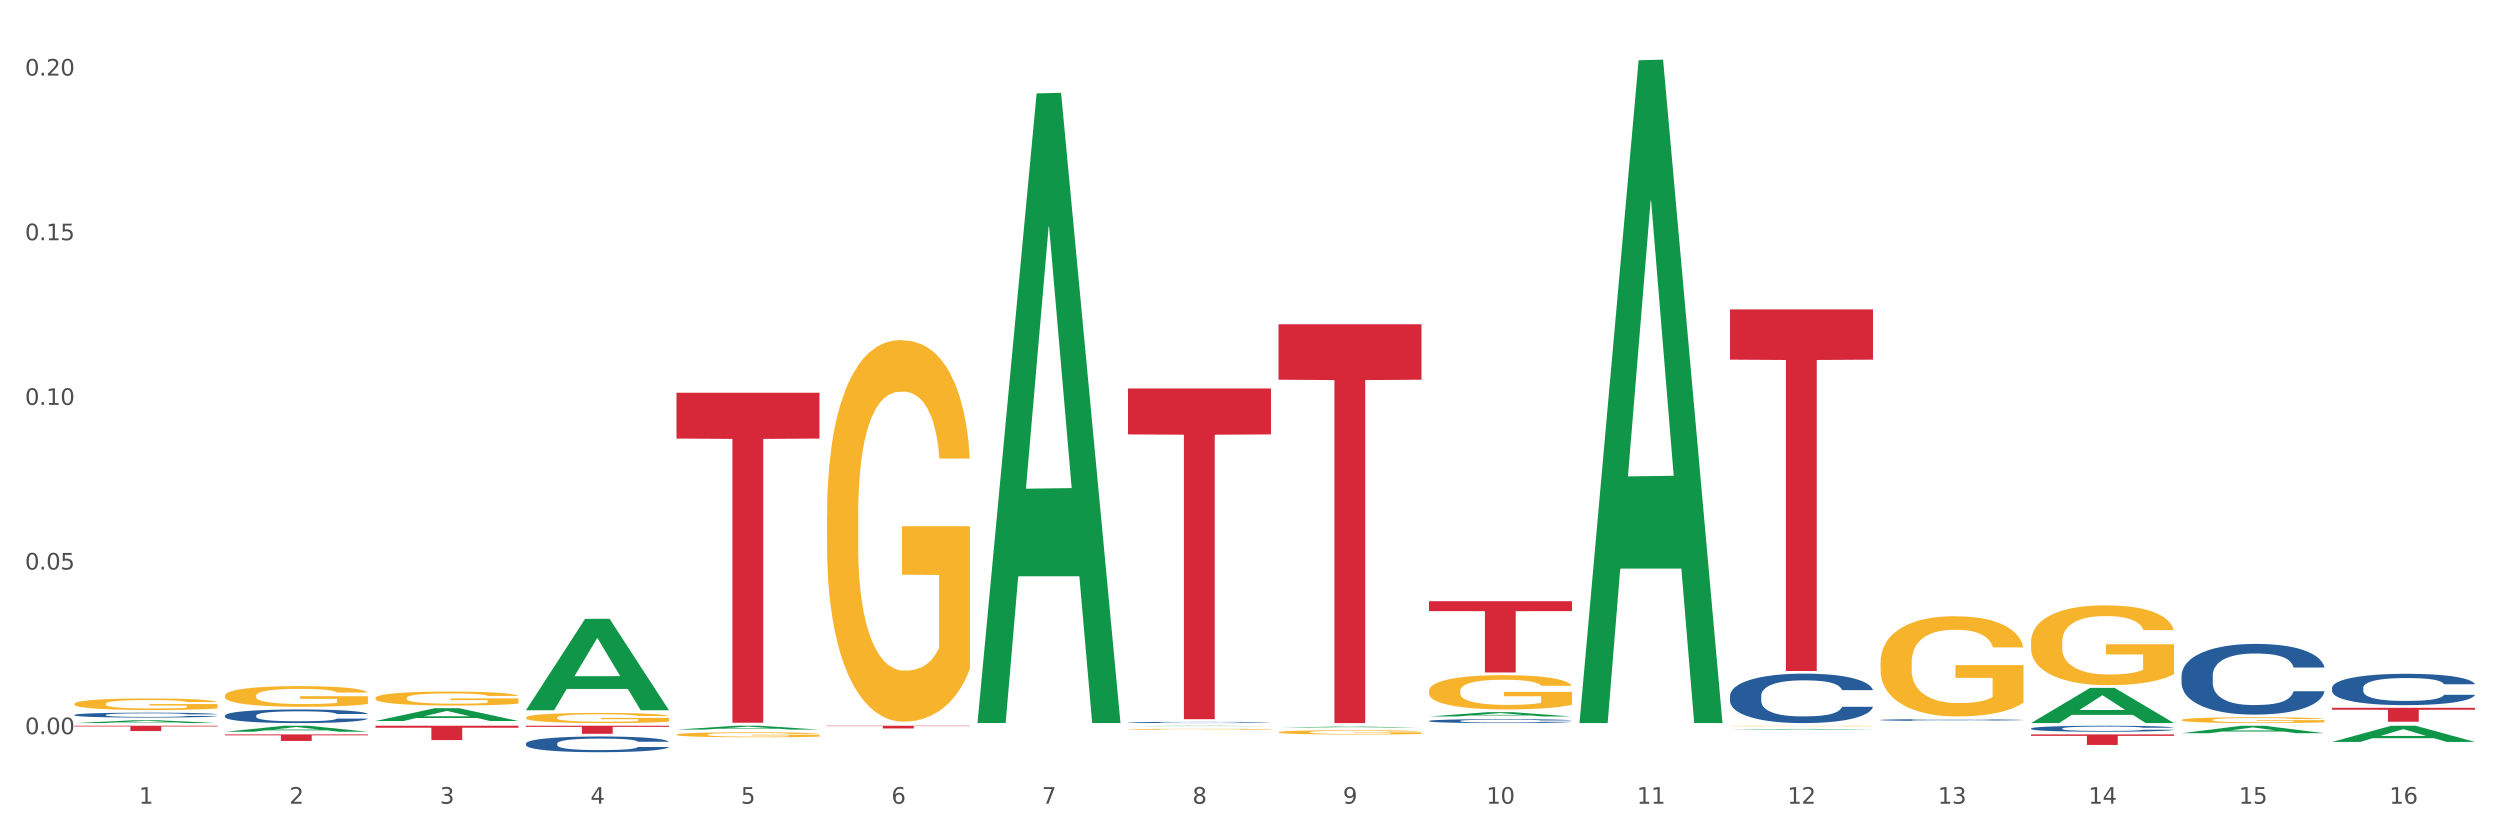 <?xml version="1.0" encoding="utf-8" standalone="no"?>
<!DOCTYPE svg PUBLIC "-//W3C//DTD SVG 1.1//EN"
  "http://www.w3.org/Graphics/SVG/1.1/DTD/svg11.dtd">
<svg xmlns:xlink="http://www.w3.org/1999/xlink" width="1080pt" height="360pt" viewBox="0 0 1080 360" xmlns="http://www.w3.org/2000/svg" version="1.1">
 <rect x="0" y="0" width="1080" height="360" fill="#333333" stroke="none"/>
 <defs>
  <style type="text/css">*{stroke-linejoin: round; stroke-linecap: butt}</style>
 </defs>
 <g id="figure_1">
  <g id="patch_1">
   <path d="M 0 360 
L 1080 360 
L 1080 0 
L 0 0 
z
" style="fill: #ffffff; stroke: #ffffff; stroke-linejoin: miter"/>
  </g>
  <g id="axes_1">
   <g id="matplotlib.axis_1">
    <g id="xtick_1">
     <g id="text_1">
      <!-- 1 -->
      <g style="fill: #4d4d4d" transform="translate(60.004 347.204) scale(0.096 -0.096)">
       <defs>
        <path id="DejaVuSans-31" d="M 794 531 
L 1825 531 
L 1825 4091 
L 703 3866 
L 703 4441 
L 1819 4666 
L 2450 4666 
L 2450 531 
L 3481 531 
L 3481 0 
L 794 0 
L 794 531 
z
" transform="scale(0.016)"/>
       </defs>
       <use xlink:href="#DejaVuSans-31"/>
      </g>
     </g>
    </g>
    <g id="xtick_2">
     <g id="text_2">
      <!-- 2 -->
      <g style="fill: #4d4d4d" transform="translate(125.021 347.204) scale(0.096 -0.096)">
       <defs>
        <path id="DejaVuSans-32" d="M 1228 531 
L 3431 531 
L 3431 0 
L 469 0 
L 469 531 
Q 828 903 1448 1529 
Q 2069 2156 2228 2338 
Q 2531 2678 2651 2914 
Q 2772 3150 2772 3378 
Q 2772 3750 2511 3984 
Q 2250 4219 1831 4219 
Q 1534 4219 1204 4116 
Q 875 4013 500 3803 
L 500 4441 
Q 881 4594 1212 4672 
Q 1544 4750 1819 4750 
Q 2544 4750 2975 4387 
Q 3406 4025 3406 3419 
Q 3406 3131 3298 2873 
Q 3191 2616 2906 2266 
Q 2828 2175 2409 1742 
Q 1991 1309 1228 531 
z
" transform="scale(0.016)"/>
       </defs>
       <use xlink:href="#DejaVuSans-32"/>
      </g>
     </g>
    </g>
    <g id="xtick_3">
     <g id="text_3">
      <!-- 3 -->
      <g style="fill: #4d4d4d" transform="translate(190.039 347.204) scale(0.096 -0.096)">
       <defs>
        <path id="DejaVuSans-33" d="M 2597 2516 
Q 3050 2419 3304 2112 
Q 3559 1806 3559 1356 
Q 3559 666 3084 287 
Q 2609 -91 1734 -91 
Q 1441 -91 1130 -33 
Q 819 25 488 141 
L 488 750 
Q 750 597 1062 519 
Q 1375 441 1716 441 
Q 2309 441 2620 675 
Q 2931 909 2931 1356 
Q 2931 1769 2642 2001 
Q 2353 2234 1838 2234 
L 1294 2234 
L 1294 2753 
L 1863 2753 
Q 2328 2753 2575 2939 
Q 2822 3125 2822 3475 
Q 2822 3834 2567 4026 
Q 2313 4219 1838 4219 
Q 1578 4219 1281 4162 
Q 984 4106 628 3988 
L 628 4550 
Q 988 4650 1302 4700 
Q 1616 4750 1894 4750 
Q 2613 4750 3031 4423 
Q 3450 4097 3450 3541 
Q 3450 3153 3228 2886 
Q 3006 2619 2597 2516 
z
" transform="scale(0.016)"/>
       </defs>
       <use xlink:href="#DejaVuSans-33"/>
      </g>
     </g>
    </g>
    <g id="xtick_4">
     <g id="text_4">
      <!-- 4 -->
      <g style="fill: #4d4d4d" transform="translate(255.056 347.204) scale(0.096 -0.096)">
       <defs>
        <path id="DejaVuSans-34" d="M 2419 4116 
L 825 1625 
L 2419 1625 
L 2419 4116 
z
M 2253 4666 
L 3047 4666 
L 3047 1625 
L 3713 1625 
L 3713 1100 
L 3047 1100 
L 3047 0 
L 2419 0 
L 2419 1100 
L 313 1100 
L 313 1709 
L 2253 4666 
z
" transform="scale(0.016)"/>
       </defs>
       <use xlink:href="#DejaVuSans-34"/>
      </g>
     </g>
    </g>
    <g id="xtick_5">
     <g id="text_5">
      <!-- 5 -->
      <g style="fill: #4d4d4d" transform="translate(320.073 347.204) scale(0.096 -0.096)">
       <defs>
        <path id="DejaVuSans-35" d="M 691 4666 
L 3169 4666 
L 3169 4134 
L 1269 4134 
L 1269 2991 
Q 1406 3038 1543 3061 
Q 1681 3084 1819 3084 
Q 2600 3084 3056 2656 
Q 3513 2228 3513 1497 
Q 3513 744 3044 326 
Q 2575 -91 1722 -91 
Q 1428 -91 1123 -41 
Q 819 9 494 109 
L 494 744 
Q 775 591 1075 516 
Q 1375 441 1709 441 
Q 2250 441 2565 725 
Q 2881 1009 2881 1497 
Q 2881 1984 2565 2268 
Q 2250 2553 1709 2553 
Q 1456 2553 1204 2497 
Q 953 2441 691 2322 
L 691 4666 
z
" transform="scale(0.016)"/>
       </defs>
       <use xlink:href="#DejaVuSans-35"/>
      </g>
     </g>
    </g>
    <g id="xtick_6">
     <g id="text_6">
      <!-- 6 -->
      <g style="fill: #4d4d4d" transform="translate(385.09 347.204) scale(0.096 -0.096)">
       <defs>
        <path id="DejaVuSans-36" d="M 2113 2584 
Q 1688 2584 1439 2293 
Q 1191 2003 1191 1497 
Q 1191 994 1439 701 
Q 1688 409 2113 409 
Q 2538 409 2786 701 
Q 3034 994 3034 1497 
Q 3034 2003 2786 2293 
Q 2538 2584 2113 2584 
z
M 3366 4563 
L 3366 3988 
Q 3128 4100 2886 4159 
Q 2644 4219 2406 4219 
Q 1781 4219 1451 3797 
Q 1122 3375 1075 2522 
Q 1259 2794 1537 2939 
Q 1816 3084 2150 3084 
Q 2853 3084 3261 2657 
Q 3669 2231 3669 1497 
Q 3669 778 3244 343 
Q 2819 -91 2113 -91 
Q 1303 -91 875 529 
Q 447 1150 447 2328 
Q 447 3434 972 4092 
Q 1497 4750 2381 4750 
Q 2619 4750 2861 4703 
Q 3103 4656 3366 4563 
z
" transform="scale(0.016)"/>
       </defs>
       <use xlink:href="#DejaVuSans-36"/>
      </g>
     </g>
    </g>
    <g id="xtick_7">
     <g id="text_7">
      <!-- 7 -->
      <g style="fill: #4d4d4d" transform="translate(450.108 347.204) scale(0.096 -0.096)">
       <defs>
        <path id="DejaVuSans-37" d="M 525 4666 
L 3525 4666 
L 3525 4397 
L 1831 0 
L 1172 0 
L 2766 4134 
L 525 4134 
L 525 4666 
z
" transform="scale(0.016)"/>
       </defs>
       <use xlink:href="#DejaVuSans-37"/>
      </g>
     </g>
    </g>
    <g id="xtick_8">
     <g id="text_8">
      <!-- 8 -->
      <g style="fill: #4d4d4d" transform="translate(515.125 347.204) scale(0.096 -0.096)">
       <defs>
        <path id="DejaVuSans-38" d="M 2034 2216 
Q 1584 2216 1326 1975 
Q 1069 1734 1069 1313 
Q 1069 891 1326 650 
Q 1584 409 2034 409 
Q 2484 409 2743 651 
Q 3003 894 3003 1313 
Q 3003 1734 2745 1975 
Q 2488 2216 2034 2216 
z
M 1403 2484 
Q 997 2584 770 2862 
Q 544 3141 544 3541 
Q 544 4100 942 4425 
Q 1341 4750 2034 4750 
Q 2731 4750 3128 4425 
Q 3525 4100 3525 3541 
Q 3525 3141 3298 2862 
Q 3072 2584 2669 2484 
Q 3125 2378 3379 2068 
Q 3634 1759 3634 1313 
Q 3634 634 3220 271 
Q 2806 -91 2034 -91 
Q 1263 -91 848 271 
Q 434 634 434 1313 
Q 434 1759 690 2068 
Q 947 2378 1403 2484 
z
M 1172 3481 
Q 1172 3119 1398 2916 
Q 1625 2713 2034 2713 
Q 2441 2713 2670 2916 
Q 2900 3119 2900 3481 
Q 2900 3844 2670 4047 
Q 2441 4250 2034 4250 
Q 1625 4250 1398 4047 
Q 1172 3844 1172 3481 
z
" transform="scale(0.016)"/>
       </defs>
       <use xlink:href="#DejaVuSans-38"/>
      </g>
     </g>
    </g>
    <g id="xtick_9">
     <g id="text_9">
      <!-- 9 -->
      <g style="fill: #4d4d4d" transform="translate(580.142 347.204) scale(0.096 -0.096)">
       <defs>
        <path id="DejaVuSans-39" d="M 703 97 
L 703 672 
Q 941 559 1184 500 
Q 1428 441 1663 441 
Q 2288 441 2617 861 
Q 2947 1281 2994 2138 
Q 2813 1869 2534 1725 
Q 2256 1581 1919 1581 
Q 1219 1581 811 2004 
Q 403 2428 403 3163 
Q 403 3881 828 4315 
Q 1253 4750 1959 4750 
Q 2769 4750 3195 4129 
Q 3622 3509 3622 2328 
Q 3622 1225 3098 567 
Q 2575 -91 1691 -91 
Q 1453 -91 1209 -44 
Q 966 3 703 97 
z
M 1959 2075 
Q 2384 2075 2632 2365 
Q 2881 2656 2881 3163 
Q 2881 3666 2632 3958 
Q 2384 4250 1959 4250 
Q 1534 4250 1286 3958 
Q 1038 3666 1038 3163 
Q 1038 2656 1286 2365 
Q 1534 2075 1959 2075 
z
" transform="scale(0.016)"/>
       </defs>
       <use xlink:href="#DejaVuSans-39"/>
      </g>
     </g>
    </g>
    <g id="xtick_10">
     <g id="text_10">
      <!-- 10 -->
      <g style="fill: #4d4d4d" transform="translate(642.105 347.204) scale(0.096 -0.096)">
       <defs>
        <path id="DejaVuSans-30" d="M 2034 4250 
Q 1547 4250 1301 3770 
Q 1056 3291 1056 2328 
Q 1056 1369 1301 889 
Q 1547 409 2034 409 
Q 2525 409 2770 889 
Q 3016 1369 3016 2328 
Q 3016 3291 2770 3770 
Q 2525 4250 2034 4250 
z
M 2034 4750 
Q 2819 4750 3233 4129 
Q 3647 3509 3647 2328 
Q 3647 1150 3233 529 
Q 2819 -91 2034 -91 
Q 1250 -91 836 529 
Q 422 1150 422 2328 
Q 422 3509 836 4129 
Q 1250 4750 2034 4750 
z
" transform="scale(0.016)"/>
       </defs>
       <use xlink:href="#DejaVuSans-31"/>
       <use xlink:href="#DejaVuSans-30" transform="translate(63.623 0)"/>
      </g>
     </g>
    </g>
    <g id="xtick_11">
     <g id="text_11">
      <!-- 11 -->
      <g style="fill: #4d4d4d" transform="translate(707.123 347.204) scale(0.096 -0.096)">
       <use xlink:href="#DejaVuSans-31"/>
       <use xlink:href="#DejaVuSans-31" transform="translate(63.623 0)"/>
      </g>
     </g>
    </g>
    <g id="xtick_12">
     <g id="text_12">
      <!-- 12 -->
      <g style="fill: #4d4d4d" transform="translate(772.14 347.204) scale(0.096 -0.096)">
       <use xlink:href="#DejaVuSans-31"/>
       <use xlink:href="#DejaVuSans-32" transform="translate(63.623 0)"/>
      </g>
     </g>
    </g>
    <g id="xtick_13">
     <g id="text_13">
      <!-- 13 -->
      <g style="fill: #4d4d4d" transform="translate(837.157 347.204) scale(0.096 -0.096)">
       <use xlink:href="#DejaVuSans-31"/>
       <use xlink:href="#DejaVuSans-33" transform="translate(63.623 0)"/>
      </g>
     </g>
    </g>
    <g id="xtick_14">
     <g id="text_14">
      <!-- 14 -->
      <g style="fill: #4d4d4d" transform="translate(902.174 347.204) scale(0.096 -0.096)">
       <use xlink:href="#DejaVuSans-31"/>
       <use xlink:href="#DejaVuSans-34" transform="translate(63.623 0)"/>
      </g>
     </g>
    </g>
    <g id="xtick_15">
     <g id="text_15">
      <!-- 15 -->
      <g style="fill: #4d4d4d" transform="translate(967.192 347.204) scale(0.096 -0.096)">
       <use xlink:href="#DejaVuSans-31"/>
       <use xlink:href="#DejaVuSans-35" transform="translate(63.623 0)"/>
      </g>
     </g>
    </g>
    <g id="xtick_16">
     <g id="text_16">
      <!-- 16 -->
      <g style="fill: #4d4d4d" transform="translate(1032.209 347.204) scale(0.096 -0.096)">
       <use xlink:href="#DejaVuSans-31"/>
       <use xlink:href="#DejaVuSans-36" transform="translate(63.623 0)"/>
      </g>
     </g>
    </g>
    <g id="xtick_17"/>
    <g id="xtick_18"/>
    <g id="xtick_19"/>
    <g id="xtick_20"/>
    <g id="xtick_21"/>
    <g id="xtick_22"/>
    <g id="xtick_23"/>
    <g id="xtick_24"/>
    <g id="xtick_25"/>
    <g id="xtick_26"/>
    <g id="xtick_27"/>
    <g id="xtick_28"/>
    <g id="xtick_29"/>
    <g id="xtick_30"/>
    <g id="xtick_31"/>
   </g>
   <g id="matplotlib.axis_2">
    <g id="ytick_1">
     <g id="text_17">
      <!-- 0.00 -->
      <g style="fill: #4d4d4d" transform="translate(10.8 317.173) scale(0.096 -0.096)">
       <defs>
        <path id="DejaVuSans-2e" d="M 684 794 
L 1344 794 
L 1344 0 
L 684 0 
L 684 794 
z
" transform="scale(0.016)"/>
       </defs>
       <use xlink:href="#DejaVuSans-30"/>
       <use xlink:href="#DejaVuSans-2e" transform="translate(63.623 0)"/>
       <use xlink:href="#DejaVuSans-30" transform="translate(95.41 0)"/>
       <use xlink:href="#DejaVuSans-30" transform="translate(159.033 0)"/>
      </g>
     </g>
    </g>
    <g id="ytick_2">
     <g id="text_18">
      <!-- 0.05 -->
      <g style="fill: #4d4d4d" transform="translate(10.8 246.043) scale(0.096 -0.096)">
       <use xlink:href="#DejaVuSans-30"/>
       <use xlink:href="#DejaVuSans-2e" transform="translate(63.623 0)"/>
       <use xlink:href="#DejaVuSans-30" transform="translate(95.41 0)"/>
       <use xlink:href="#DejaVuSans-35" transform="translate(159.033 0)"/>
      </g>
     </g>
    </g>
    <g id="ytick_3">
     <g id="text_19">
      <!-- 0.10 -->
      <g style="fill: #4d4d4d" transform="translate(10.8 174.913) scale(0.096 -0.096)">
       <use xlink:href="#DejaVuSans-30"/>
       <use xlink:href="#DejaVuSans-2e" transform="translate(63.623 0)"/>
       <use xlink:href="#DejaVuSans-31" transform="translate(95.41 0)"/>
       <use xlink:href="#DejaVuSans-30" transform="translate(159.033 0)"/>
      </g>
     </g>
    </g>
    <g id="ytick_4">
     <g id="text_20">
      <!-- 0.15 -->
      <g style="fill: #4d4d4d" transform="translate(10.8 103.783) scale(0.096 -0.096)">
       <use xlink:href="#DejaVuSans-30"/>
       <use xlink:href="#DejaVuSans-2e" transform="translate(63.623 0)"/>
       <use xlink:href="#DejaVuSans-31" transform="translate(95.41 0)"/>
       <use xlink:href="#DejaVuSans-35" transform="translate(159.033 0)"/>
      </g>
     </g>
    </g>
    <g id="ytick_5">
     <g id="text_21">
      <!-- 0.20 -->
      <g style="fill: #4d4d4d" transform="translate(10.8 32.653) scale(0.096 -0.096)">
       <use xlink:href="#DejaVuSans-30"/>
       <use xlink:href="#DejaVuSans-2e" transform="translate(63.623 0)"/>
       <use xlink:href="#DejaVuSans-32" transform="translate(95.41 0)"/>
       <use xlink:href="#DejaVuSans-30" transform="translate(159.033 0)"/>
      </g>
     </g>
    </g>
    <g id="ytick_6"/>
    <g id="ytick_7"/>
    <g id="ytick_8"/>
    <g id="ytick_9"/>
   </g>
   <g id="PolyCollection_1">
    <path d="M 32.175 312.373 
L 32.239 312.371 
L 57.709 311.148 
L 68.28 311.147 
L 93.941 312.375 
L 81.715 312.375 
L 76.176 312.089 
L 49.877 312.089 
L 49.686 312.094 
L 44.337 312.375 
L 32.175 312.375 
L 32.175 312.373 
L 53.188 311.918 
L 72.864 311.917 
L 63.122 311.409 
L 62.995 311.407 
L 62.867 311.41 
L 53.125 311.917 
L 53.188 311.918 
L 32.175 312.373 
z
" clip-path="url(#p179031a555)" style="fill: #109648"/>
    <path d="M 97.192 316.117 
L 97.256 316.114 
L 122.727 313.528 
L 133.297 313.526 
L 158.959 316.122 
L 146.733 316.122 
L 141.193 315.517 
L 114.894 315.517 
L 114.703 315.527 
L 109.354 316.122 
L 97.192 316.122 
L 97.192 316.117 
L 118.206 315.156 
L 137.882 315.154 
L 128.139 314.079 
L 128.012 314.074 
L 127.884 314.082 
L 118.142 315.154 
L 118.206 315.156 
L 97.192 316.117 
z
" clip-path="url(#p179031a555)" style="fill: #109648"/>
    <path d="M 162.209 311.465 
L 162.273 311.46 
L 187.744 305.95 
L 198.314 305.945 
L 223.976 311.475 
L 211.75 311.475 
L 206.21 310.188 
L 179.912 310.188 
L 179.721 310.208 
L 174.372 311.475 
L 162.209 311.475 
L 162.209 311.465 
L 183.223 309.419 
L 202.899 309.414 
L 193.156 307.124 
L 193.029 307.113 
L 192.902 307.129 
L 183.159 309.414 
L 183.223 309.419 
L 162.209 311.465 
z
" clip-path="url(#p179031a555)" style="fill: #109648"/>
    <path d="M 942.416 291.892 
L 942.489 291.864 
L 942.489 291.083 
L 942.708 290.023 
L 943.512 288.071 
L 944.534 286.593 
L 946.286 284.864 
L 947.235 284.139 
L 948.476 283.33 
L 951.032 282.019 
L 953.952 280.904 
L 955.996 280.29 
L 957.529 279.9 
L 960.961 279.203 
L 962.932 278.896 
L 964.976 278.645 
L 966.729 278.477 
L 969.649 278.282 
L 971.985 278.199 
L 974.687 278.171 
L 976.95 278.199 
L 979.943 278.31 
L 984.324 278.645 
L 986.003 278.84 
L 988.267 279.175 
L 990.603 279.621 
L 992.501 280.067 
L 994.691 280.709 
L 996.955 281.545 
L 999.145 282.605 
L 1000.678 283.581 
L 1001.919 284.613 
L 1003.015 285.868 
L 1003.818 287.234 
L 1004.183 288.378 
L 990.822 288.378 
L 990.457 287.346 
L 989.727 286.23 
L 988.997 285.477 
L 988.194 284.864 
L 986.952 284.167 
L 985.857 283.72 
L 984.032 283.191 
L 982.353 282.856 
L 980.966 282.661 
L 979.286 282.493 
L 975.709 282.326 
L 973.154 282.326 
L 971.547 282.382 
L 969.576 282.521 
L 967.897 282.716 
L 965.926 283.051 
L 964.392 283.414 
L 962.859 283.888 
L 961.983 284.222 
L 960.669 284.836 
L 959.793 285.338 
L 958.625 286.203 
L 957.967 286.816 
L 956.799 288.406 
L 956.288 289.577 
L 956.069 290.386 
L 955.923 291.278 
L 955.923 295.629 
L 956.361 297.581 
L 956.726 298.418 
L 957.31 299.366 
L 958.406 300.593 
L 960.012 301.792 
L 961.691 302.657 
L 963.078 303.187 
L 964.392 303.577 
L 965.707 303.884 
L 967.313 304.163 
L 968.627 304.33 
L 970.598 304.497 
L 972.935 304.581 
L 974.76 304.581 
L 978.483 304.442 
L 980.163 304.302 
L 981.769 304.107 
L 983.521 303.8 
L 984.908 303.465 
L 985.711 303.214 
L 987.025 302.685 
L 988.048 302.127 
L 988.924 301.485 
L 989.508 300.928 
L 990.165 300.091 
L 990.676 299.143 
L 990.822 298.641 
L 1004.183 298.641 
L 1003.891 299.645 
L 1003.38 300.621 
L 1002.358 301.932 
L 1001.554 302.685 
L 1000.313 303.605 
L 998.999 304.386 
L 997.174 305.25 
L 995.495 305.892 
L 993.742 306.45 
L 991.844 306.952 
L 988.413 307.649 
L 987.171 307.844 
L 984.543 308.179 
L 982.499 308.374 
L 979.505 308.569 
L 976.439 308.681 
L 973.227 308.708 
L 970.379 308.653 
L 967.24 308.485 
L 965.268 308.318 
L 963.078 308.067 
L 960.523 307.677 
L 958.114 307.203 
L 955.85 306.645 
L 953.733 306.003 
L 951.762 305.278 
L 949.206 304.079 
L 947.308 302.908 
L 945.921 301.82 
L 944.972 300.9 
L 944.023 299.728 
L 943.512 298.92 
L 942.708 296.967 
L 942.416 295.155 
L 942.416 291.892 
z
" clip-path="url(#p179031a555)" style="fill: #255c99"/>
    <path d="M 747.365 300.61 
L 747.438 300.59 
L 747.438 300.044 
L 747.657 299.302 
L 748.46 297.937 
L 749.482 296.902 
L 751.234 295.693 
L 752.183 295.186 
L 753.424 294.62 
L 755.98 293.703 
L 758.9 292.922 
L 760.944 292.493 
L 762.478 292.22 
L 765.909 291.732 
L 767.88 291.517 
L 769.925 291.342 
L 771.677 291.225 
L 774.597 291.088 
L 776.934 291.03 
L 779.635 291.01 
L 781.898 291.03 
L 784.892 291.108 
L 789.272 291.342 
L 790.952 291.478 
L 793.215 291.713 
L 795.551 292.025 
L 797.449 292.337 
L 799.64 292.786 
L 801.903 293.371 
L 804.093 294.112 
L 805.627 294.795 
L 806.868 295.517 
L 807.963 296.395 
L 808.766 297.351 
L 809.131 298.151 
L 795.77 298.151 
L 795.405 297.429 
L 794.675 296.649 
L 793.945 296.122 
L 793.142 295.693 
L 791.901 295.205 
L 790.806 294.893 
L 788.98 294.522 
L 787.301 294.288 
L 785.914 294.151 
L 784.235 294.034 
L 780.657 293.917 
L 778.102 293.917 
L 776.496 293.956 
L 774.524 294.054 
L 772.845 294.19 
L 770.874 294.425 
L 769.341 294.678 
L 767.807 295.01 
L 766.931 295.244 
L 765.617 295.673 
L 764.741 296.024 
L 763.573 296.629 
L 762.916 297.059 
L 761.748 298.171 
L 761.237 298.99 
L 761.018 299.556 
L 760.871 300.18 
L 760.871 303.224 
L 761.31 304.59 
L 761.675 305.175 
L 762.259 305.839 
L 763.354 306.697 
L 764.96 307.536 
L 766.639 308.141 
L 768.026 308.512 
L 769.341 308.785 
L 770.655 308.999 
L 772.261 309.195 
L 773.575 309.312 
L 775.546 309.429 
L 777.883 309.487 
L 779.708 309.487 
L 783.432 309.39 
L 785.111 309.292 
L 786.717 309.155 
L 788.469 308.941 
L 789.856 308.707 
L 790.66 308.531 
L 791.974 308.16 
L 792.996 307.77 
L 793.872 307.321 
L 794.456 306.931 
L 795.113 306.346 
L 795.624 305.683 
L 795.77 305.331 
L 809.131 305.331 
L 808.839 306.034 
L 808.328 306.717 
L 807.306 307.634 
L 806.503 308.16 
L 805.262 308.804 
L 803.947 309.351 
L 802.122 309.955 
L 800.443 310.404 
L 798.691 310.794 
L 796.792 311.146 
L 793.361 311.633 
L 792.12 311.77 
L 789.491 312.004 
L 787.447 312.141 
L 784.454 312.277 
L 781.387 312.355 
L 778.175 312.375 
L 775.327 312.336 
L 772.188 312.219 
L 770.217 312.102 
L 768.026 311.926 
L 765.471 311.653 
L 763.062 311.321 
L 760.798 310.931 
L 758.681 310.482 
L 756.71 309.975 
L 754.155 309.136 
L 752.256 308.317 
L 750.869 307.556 
L 749.92 306.912 
L 748.971 306.092 
L 748.46 305.526 
L 747.657 304.161 
L 747.365 302.892 
L 747.365 300.61 
z
" clip-path="url(#p179031a555)" style="fill: #255c99"/>
    <path d="M 812.382 311.014 
L 812.455 311.013 
L 812.455 310.993 
L 812.674 310.967 
L 813.477 310.918 
L 814.499 310.882 
L 816.251 310.839 
L 817.201 310.82 
L 818.442 310.8 
L 820.997 310.768 
L 823.917 310.74 
L 825.962 310.725 
L 827.495 310.715 
L 830.926 310.697 
L 832.898 310.69 
L 834.942 310.684 
L 836.694 310.679 
L 839.615 310.675 
L 841.951 310.672 
L 844.652 310.672 
L 846.916 310.672 
L 849.909 310.675 
L 854.29 310.684 
L 855.969 310.688 
L 858.232 310.697 
L 860.568 310.708 
L 862.467 310.719 
L 864.657 310.735 
L 866.92 310.756 
L 869.111 310.782 
L 870.644 310.807 
L 871.885 310.832 
L 872.98 310.864 
L 873.783 310.898 
L 874.148 310.926 
L 860.787 310.926 
L 860.422 310.9 
L 859.692 310.873 
L 858.962 310.854 
L 858.159 310.839 
L 856.918 310.821 
L 855.823 310.81 
L 853.998 310.797 
L 852.318 310.789 
L 850.931 310.784 
L 849.252 310.779 
L 845.674 310.775 
L 843.119 310.775 
L 841.513 310.777 
L 839.542 310.78 
L 837.862 310.785 
L 835.891 310.793 
L 834.358 310.802 
L 832.825 310.814 
L 831.949 310.823 
L 830.634 310.838 
L 829.758 310.85 
L 828.59 310.872 
L 827.933 310.887 
L 826.765 310.927 
L 826.254 310.956 
L 826.035 310.976 
L 825.889 310.998 
L 825.889 311.107 
L 826.327 311.155 
L 826.692 311.176 
L 827.276 311.2 
L 828.371 311.23 
L 829.977 311.26 
L 831.657 311.282 
L 833.044 311.295 
L 834.358 311.305 
L 835.672 311.312 
L 837.278 311.319 
L 838.592 311.323 
L 840.564 311.328 
L 842.9 311.33 
L 844.725 311.33 
L 848.449 311.326 
L 850.128 311.323 
L 851.734 311.318 
L 853.486 311.31 
L 854.874 311.302 
L 855.677 311.296 
L 856.991 311.282 
L 858.013 311.269 
L 858.889 311.253 
L 859.473 311.239 
L 860.13 311.218 
L 860.641 311.194 
L 860.787 311.182 
L 874.148 311.182 
L 873.856 311.207 
L 873.345 311.231 
L 872.323 311.264 
L 871.52 311.282 
L 870.279 311.305 
L 868.965 311.325 
L 867.139 311.346 
L 865.46 311.362 
L 863.708 311.376 
L 861.81 311.389 
L 858.378 311.406 
L 857.137 311.411 
L 854.509 311.419 
L 852.464 311.424 
L 849.471 311.429 
L 846.405 311.432 
L 843.192 311.433 
L 840.345 311.431 
L 837.205 311.427 
L 835.234 311.423 
L 833.044 311.417 
L 830.488 311.407 
L 828.079 311.395 
L 825.816 311.381 
L 823.698 311.365 
L 821.727 311.347 
L 819.172 311.317 
L 817.274 311.288 
L 815.886 311.261 
L 814.937 311.238 
L 813.988 311.209 
L 813.477 311.189 
L 812.674 311.14 
L 812.382 311.095 
L 812.382 311.014 
z
" clip-path="url(#p179031a555)" style="fill: #255c99"/>
    <path d="M 877.399 314.686 
L 877.472 314.684 
L 877.472 314.618 
L 877.691 314.528 
L 878.494 314.363 
L 879.516 314.238 
L 881.269 314.092 
L 882.218 314.031 
L 883.459 313.962 
L 886.014 313.851 
L 888.935 313.757 
L 890.979 313.705 
L 892.512 313.672 
L 895.944 313.613 
L 897.915 313.587 
L 899.959 313.566 
L 901.711 313.552 
L 904.632 313.535 
L 906.968 313.528 
L 909.67 313.526 
L 911.933 313.528 
L 914.926 313.538 
L 919.307 313.566 
L 920.986 313.582 
L 923.249 313.611 
L 925.586 313.649 
L 927.484 313.686 
L 929.674 313.74 
L 931.938 313.811 
L 934.128 313.901 
L 935.661 313.983 
L 936.902 314.071 
L 937.997 314.177 
L 938.8 314.292 
L 939.166 314.389 
L 925.805 314.389 
L 925.44 314.302 
L 924.71 314.207 
L 923.979 314.144 
L 923.176 314.092 
L 921.935 314.033 
L 920.84 313.995 
L 919.015 313.95 
L 917.336 313.922 
L 915.948 313.906 
L 914.269 313.891 
L 910.692 313.877 
L 908.136 313.877 
L 906.53 313.882 
L 904.559 313.894 
L 902.88 313.91 
L 900.908 313.939 
L 899.375 313.969 
L 897.842 314.009 
L 896.966 314.038 
L 895.652 314.089 
L 894.775 314.132 
L 893.607 314.205 
L 892.95 314.257 
L 891.782 314.391 
L 891.271 314.49 
L 891.052 314.559 
L 890.906 314.634 
L 890.906 315.002 
L 891.344 315.167 
L 891.709 315.238 
L 892.293 315.318 
L 893.388 315.422 
L 894.995 315.523 
L 896.674 315.596 
L 898.061 315.641 
L 899.375 315.674 
L 900.689 315.7 
L 902.296 315.724 
L 903.61 315.738 
L 905.581 315.752 
L 907.917 315.759 
L 909.743 315.759 
L 913.466 315.747 
L 915.145 315.736 
L 916.751 315.719 
L 918.504 315.693 
L 919.891 315.665 
L 920.694 315.644 
L 922.008 315.599 
L 923.03 315.552 
L 923.906 315.497 
L 924.491 315.45 
L 925.148 315.379 
L 925.659 315.299 
L 925.805 315.257 
L 939.166 315.257 
L 938.873 315.342 
L 938.362 315.424 
L 937.34 315.535 
L 936.537 315.599 
L 935.296 315.677 
L 933.982 315.743 
L 932.157 315.816 
L 930.477 315.87 
L 928.725 315.917 
L 926.827 315.96 
L 923.395 316.018 
L 922.154 316.035 
L 919.526 316.063 
L 917.482 316.08 
L 914.488 316.096 
L 911.422 316.106 
L 908.209 316.108 
L 905.362 316.103 
L 902.223 316.089 
L 900.251 316.075 
L 898.061 316.054 
L 895.506 316.021 
L 893.096 315.981 
L 890.833 315.934 
L 888.716 315.879 
L 886.744 315.818 
L 884.189 315.717 
L 882.291 315.618 
L 880.904 315.526 
L 879.954 315.448 
L 879.005 315.349 
L 878.494 315.28 
L 877.691 315.115 
L 877.399 314.962 
L 877.399 314.686 
z
" clip-path="url(#p179031a555)" style="fill: #255c99"/>
    <path d="M 32.175 308.827 
L 32.248 308.825 
L 32.248 308.771 
L 32.467 308.697 
L 33.27 308.561 
L 34.292 308.459 
L 36.045 308.338 
L 36.994 308.288 
L 38.235 308.232 
L 40.79 308.141 
L 43.711 308.063 
L 45.755 308.02 
L 47.288 307.993 
L 50.72 307.945 
L 52.691 307.923 
L 54.735 307.906 
L 56.487 307.894 
L 59.408 307.881 
L 61.744 307.875 
L 64.445 307.873 
L 66.709 307.875 
L 69.702 307.883 
L 74.083 307.906 
L 75.762 307.92 
L 78.025 307.943 
L 80.362 307.974 
L 82.26 308.005 
L 84.45 308.05 
L 86.713 308.108 
L 88.904 308.181 
L 90.437 308.249 
L 91.678 308.321 
L 92.773 308.408 
L 93.576 308.503 
L 93.941 308.583 
L 80.581 308.583 
L 80.216 308.511 
L 79.485 308.433 
L 78.755 308.381 
L 77.952 308.338 
L 76.711 308.29 
L 75.616 308.259 
L 73.791 308.222 
L 72.111 308.199 
L 70.724 308.185 
L 69.045 308.174 
L 65.468 308.162 
L 62.912 308.162 
L 61.306 308.166 
L 59.335 308.176 
L 57.655 308.189 
L 55.684 308.212 
L 54.151 308.238 
L 52.618 308.271 
L 51.742 308.294 
L 50.427 308.336 
L 49.551 308.371 
L 48.383 308.431 
L 47.726 308.474 
L 46.558 308.585 
L 46.047 308.666 
L 45.828 308.722 
L 45.682 308.784 
L 45.682 309.087 
L 46.12 309.223 
L 46.485 309.281 
L 47.069 309.347 
L 48.164 309.432 
L 49.77 309.515 
L 51.45 309.575 
L 52.837 309.612 
L 54.151 309.639 
L 55.465 309.661 
L 57.071 309.68 
L 58.386 309.692 
L 60.357 309.703 
L 62.693 309.709 
L 64.518 309.709 
L 68.242 309.699 
L 69.921 309.69 
L 71.527 309.676 
L 73.28 309.655 
L 74.667 309.632 
L 75.47 309.614 
L 76.784 309.577 
L 77.806 309.539 
L 78.682 309.494 
L 79.266 309.455 
L 79.923 309.397 
L 80.435 309.331 
L 80.581 309.296 
L 93.941 309.296 
L 93.649 309.366 
L 93.138 309.434 
L 92.116 309.525 
L 91.313 309.577 
L 90.072 309.641 
L 88.758 309.696 
L 86.932 309.756 
L 85.253 309.8 
L 83.501 309.839 
L 81.603 309.874 
L 78.171 309.922 
L 76.93 309.936 
L 74.302 309.959 
L 72.257 309.973 
L 69.264 309.986 
L 66.198 309.994 
L 62.985 309.996 
L 60.138 309.992 
L 56.998 309.981 
L 55.027 309.969 
L 52.837 309.952 
L 50.281 309.924 
L 47.872 309.891 
L 45.609 309.853 
L 43.492 309.808 
L 41.52 309.758 
L 38.965 309.674 
L 37.067 309.593 
L 35.679 309.517 
L 34.73 309.453 
L 33.781 309.372 
L 33.27 309.316 
L 32.467 309.18 
L 32.175 309.054 
L 32.175 308.827 
z
" clip-path="url(#p179031a555)" style="fill: #255c99"/>
    <path d="M 487.296 315.039 
L 487.369 315.038 
L 487.369 315.025 
L 487.514 315.014 
L 488.244 314.986 
L 489.338 314.963 
L 490.14 314.951 
L 490.942 314.941 
L 491.89 314.932 
L 493.057 314.921 
L 495.171 314.906 
L 496.484 314.898 
L 498.088 314.89 
L 501.005 314.879 
L 503.12 314.872 
L 505.308 314.867 
L 508.881 314.86 
L 511.215 314.857 
L 513.694 314.855 
L 516.684 314.853 
L 518.945 314.853 
L 523.903 314.854 
L 528.133 314.857 
L 530.175 314.86 
L 532.8 314.864 
L 534.186 314.867 
L 536.446 314.873 
L 538.78 314.881 
L 540.384 314.887 
L 542.791 314.9 
L 544.614 314.912 
L 546.291 314.928 
L 547.166 314.938 
L 547.822 314.948 
L 548.406 314.96 
L 548.989 314.978 
L 535.863 314.978 
L 535.352 314.965 
L 534.55 314.953 
L 533.383 314.941 
L 532.363 314.934 
L 530.612 314.925 
L 529.008 314.919 
L 527.331 314.914 
L 525.289 314.911 
L 523.685 314.909 
L 521.424 314.907 
L 516.976 314.908 
L 513.986 314.911 
L 511.944 314.914 
L 510.631 314.918 
L 509.464 314.921 
L 508.152 314.926 
L 506.62 314.934 
L 505.527 314.941 
L 504.433 314.95 
L 503.558 314.959 
L 502.756 314.969 
L 502.099 314.98 
L 501.589 314.991 
L 501.151 315.005 
L 500.787 315.028 
L 500.787 315.079 
L 500.932 315.09 
L 501.297 315.105 
L 501.735 315.116 
L 502.464 315.13 
L 503.12 315.139 
L 504.36 315.152 
L 505.745 315.163 
L 506.839 315.17 
L 507.933 315.176 
L 509.829 315.184 
L 511.944 315.191 
L 513.767 315.195 
L 516.246 315.199 
L 517.924 315.2 
L 519.382 315.201 
L 522.955 315.201 
L 525.508 315.2 
L 528.352 315.197 
L 530.539 315.194 
L 532.363 315.19 
L 534.404 315.183 
L 535.717 315.177 
L 535.717 315.1 
L 519.674 315.1 
L 519.674 315.049 
L 549.062 315.049 
L 549.062 315.199 
L 547.822 315.206 
L 546.437 315.213 
L 544.978 315.22 
L 542.791 315.227 
L 540.165 315.235 
L 537.832 315.24 
L 535.352 315.244 
L 532.435 315.248 
L 528.643 315.252 
L 526.31 315.253 
L 523.393 315.254 
L 519.966 315.255 
L 516.976 315.254 
L 514.059 315.252 
L 510.996 315.249 
L 508.006 315.244 
L 505.745 315.239 
L 503.485 315.234 
L 501.078 315.226 
L 499.182 315.219 
L 497.724 315.212 
L 496.119 315.203 
L 494.369 315.192 
L 493.057 315.183 
L 491.89 315.172 
L 490.65 315.159 
L 489.775 315.148 
L 488.9 315.133 
L 488.39 315.123 
L 487.806 315.106 
L 487.369 315.083 
L 487.296 315.039 
z
" clip-path="url(#p179031a555)" style="fill: #f7b32b"/>
    <path d="M 357.261 223.096 
L 357.334 222.945 
L 357.334 217.525 
L 357.48 212.857 
L 358.209 201.564 
L 359.303 192.229 
L 360.105 187.26 
L 360.907 183.195 
L 361.855 179.13 
L 363.022 174.914 
L 365.137 168.74 
L 366.45 165.579 
L 368.054 162.266 
L 370.971 157.448 
L 373.086 154.738 
L 375.273 152.479 
L 378.847 149.769 
L 381.18 148.564 
L 383.66 147.661 
L 386.649 147.059 
L 388.91 146.908 
L 393.869 147.36 
L 398.098 148.715 
L 400.14 149.769 
L 402.766 151.576 
L 404.151 152.78 
L 406.412 155.189 
L 408.745 158.351 
L 410.35 161.061 
L 412.756 166.181 
L 414.579 171.3 
L 416.256 177.624 
L 417.132 181.99 
L 417.788 186.056 
L 418.371 190.723 
L 418.955 198.101 
L 405.828 198.101 
L 405.318 192.831 
L 404.516 187.863 
L 403.349 183.044 
L 402.328 180.033 
L 400.578 176.269 
L 398.974 173.86 
L 397.296 172.053 
L 395.254 170.547 
L 393.65 169.794 
L 391.39 169.192 
L 386.941 169.343 
L 383.951 170.547 
L 381.909 172.053 
L 380.597 173.408 
L 379.43 174.914 
L 378.117 177.022 
L 376.586 180.184 
L 375.492 183.044 
L 374.398 186.658 
L 373.523 190.272 
L 372.721 194.488 
L 372.065 199.005 
L 371.554 203.672 
L 371.117 209.394 
L 370.752 218.88 
L 370.752 239.508 
L 370.898 244.175 
L 371.263 250.349 
L 371.7 255.016 
L 372.429 260.587 
L 373.086 264.352 
L 374.325 269.772 
L 375.711 274.289 
L 376.805 277.15 
L 377.899 279.559 
L 379.795 282.872 
L 381.909 285.582 
L 383.733 287.238 
L 386.212 288.744 
L 387.889 289.346 
L 389.348 289.647 
L 392.921 289.647 
L 395.473 289.195 
L 398.317 288.141 
L 400.505 286.786 
L 402.328 285.13 
L 404.37 282.42 
L 405.683 279.86 
L 405.683 248.391 
L 389.639 248.241 
L 389.639 227.312 
L 419.028 227.312 
L 419.028 288.744 
L 417.788 291.906 
L 416.402 294.766 
L 414.944 297.326 
L 412.756 300.488 
L 410.131 303.499 
L 407.797 305.607 
L 405.318 307.414 
L 402.401 309.071 
L 398.609 310.576 
L 396.275 311.178 
L 393.358 311.63 
L 389.931 311.781 
L 386.941 311.48 
L 384.024 310.727 
L 380.961 309.372 
L 377.972 307.414 
L 375.711 305.457 
L 373.45 303.048 
L 371.044 299.886 
L 369.148 296.874 
L 367.689 294.164 
L 366.085 290.701 
L 364.335 286.184 
L 363.022 282.119 
L 361.855 277.903 
L 360.616 272.482 
L 359.741 267.815 
L 358.866 261.942 
L 358.355 257.576 
L 357.772 250.8 
L 357.334 241.315 
L 357.261 223.096 
z
" clip-path="url(#p179031a555)" style="fill: #f7b32b"/>
    <path d="M 227.227 310.01 
L 227.3 310.006 
L 227.3 309.861 
L 227.445 309.737 
L 228.175 309.436 
L 229.269 309.187 
L 230.071 309.054 
L 230.873 308.946 
L 231.821 308.837 
L 232.988 308.725 
L 235.102 308.56 
L 236.415 308.476 
L 238.019 308.388 
L 240.936 308.259 
L 243.051 308.187 
L 245.239 308.127 
L 248.812 308.055 
L 251.146 308.022 
L 253.625 307.998 
L 256.615 307.982 
L 258.876 307.978 
L 263.834 307.99 
L 268.064 308.026 
L 270.106 308.055 
L 272.731 308.103 
L 274.117 308.135 
L 276.377 308.199 
L 278.711 308.283 
L 280.315 308.356 
L 282.722 308.492 
L 284.545 308.629 
L 286.222 308.797 
L 287.097 308.914 
L 287.753 309.022 
L 288.337 309.147 
L 288.92 309.343 
L 275.794 309.343 
L 275.283 309.203 
L 274.481 309.07 
L 273.315 308.942 
L 272.294 308.862 
L 270.543 308.761 
L 268.939 308.697 
L 267.262 308.649 
L 265.22 308.609 
L 263.616 308.589 
L 261.355 308.572 
L 256.907 308.577 
L 253.917 308.609 
L 251.875 308.649 
L 250.562 308.685 
L 249.396 308.725 
L 248.083 308.781 
L 246.552 308.866 
L 245.458 308.942 
L 244.364 309.038 
L 243.489 309.135 
L 242.687 309.247 
L 242.03 309.367 
L 241.52 309.492 
L 241.082 309.645 
L 240.718 309.897 
L 240.718 310.448 
L 240.863 310.572 
L 241.228 310.737 
L 241.666 310.861 
L 242.395 311.01 
L 243.051 311.11 
L 244.291 311.255 
L 245.676 311.375 
L 246.77 311.451 
L 247.864 311.516 
L 249.76 311.604 
L 251.875 311.676 
L 253.698 311.72 
L 256.177 311.761 
L 257.855 311.777 
L 259.313 311.785 
L 262.886 311.785 
L 265.439 311.773 
L 268.283 311.744 
L 270.47 311.708 
L 272.294 311.664 
L 274.335 311.592 
L 275.648 311.524 
L 275.648 310.684 
L 259.605 310.68 
L 259.605 310.122 
L 288.993 310.122 
L 288.993 311.761 
L 287.753 311.845 
L 286.368 311.921 
L 284.909 311.989 
L 282.722 312.074 
L 280.096 312.154 
L 277.763 312.21 
L 275.283 312.258 
L 272.366 312.303 
L 268.574 312.343 
L 266.241 312.359 
L 263.324 312.371 
L 259.897 312.375 
L 256.907 312.367 
L 253.99 312.347 
L 250.927 312.311 
L 247.937 312.258 
L 245.676 312.206 
L 243.416 312.142 
L 241.009 312.058 
L 239.113 311.977 
L 237.655 311.905 
L 236.05 311.813 
L 234.3 311.692 
L 232.988 311.584 
L 231.821 311.471 
L 230.581 311.327 
L 229.706 311.202 
L 228.831 311.046 
L 228.321 310.929 
L 227.737 310.749 
L 227.3 310.496 
L 227.227 310.01 
z
" clip-path="url(#p179031a555)" style="fill: #f7b32b"/>
    <path d="M 292.244 317.349 
L 292.317 317.347 
L 292.317 317.276 
L 292.463 317.215 
L 293.192 317.067 
L 294.286 316.944 
L 295.088 316.879 
L 295.89 316.826 
L 296.838 316.773 
L 298.005 316.718 
L 300.12 316.637 
L 301.432 316.595 
L 303.037 316.552 
L 305.954 316.489 
L 308.068 316.453 
L 310.256 316.423 
L 313.829 316.388 
L 316.163 316.372 
L 318.642 316.36 
L 321.632 316.352 
L 323.893 316.35 
L 328.852 316.356 
L 333.081 316.374 
L 335.123 316.388 
L 337.748 316.412 
L 339.134 316.427 
L 341.395 316.459 
L 343.728 316.5 
L 345.332 316.536 
L 347.739 316.603 
L 349.562 316.67 
L 351.239 316.753 
L 352.114 316.81 
L 352.771 316.864 
L 353.354 316.925 
L 353.937 317.021 
L 340.811 317.021 
L 340.301 316.952 
L 339.499 316.887 
L 338.332 316.824 
L 337.311 316.785 
L 335.561 316.735 
L 333.956 316.704 
L 332.279 316.68 
L 330.237 316.66 
L 328.633 316.65 
L 326.372 316.643 
L 321.924 316.645 
L 318.934 316.66 
L 316.892 316.68 
L 315.58 316.698 
L 314.413 316.718 
L 313.1 316.745 
L 311.569 316.787 
L 310.475 316.824 
L 309.381 316.871 
L 308.506 316.919 
L 307.704 316.974 
L 307.047 317.033 
L 306.537 317.094 
L 306.099 317.169 
L 305.735 317.294 
L 305.735 317.564 
L 305.881 317.625 
L 306.245 317.706 
L 306.683 317.767 
L 307.412 317.84 
L 308.068 317.89 
L 309.308 317.961 
L 310.694 318.02 
L 311.788 318.057 
L 312.881 318.089 
L 314.777 318.132 
L 316.892 318.168 
L 318.715 318.19 
L 321.195 318.209 
L 322.872 318.217 
L 324.33 318.221 
L 327.904 318.221 
L 330.456 318.215 
L 333.3 318.201 
L 335.488 318.184 
L 337.311 318.162 
L 339.353 318.126 
L 340.665 318.093 
L 340.665 317.681 
L 324.622 317.679 
L 324.622 317.404 
L 354.01 317.404 
L 354.01 318.209 
L 352.771 318.251 
L 351.385 318.288 
L 349.927 318.322 
L 347.739 318.363 
L 345.114 318.403 
L 342.78 318.43 
L 340.301 318.454 
L 337.384 318.476 
L 333.592 318.495 
L 331.258 318.503 
L 328.341 318.509 
L 324.914 318.511 
L 321.924 318.507 
L 319.007 318.497 
L 315.944 318.48 
L 312.954 318.454 
L 310.694 318.428 
L 308.433 318.397 
L 306.027 318.355 
L 304.131 318.316 
L 302.672 318.28 
L 301.068 318.235 
L 299.318 318.176 
L 298.005 318.123 
L 296.838 318.067 
L 295.598 317.996 
L 294.723 317.935 
L 293.848 317.858 
L 293.338 317.801 
L 292.754 317.712 
L 292.317 317.588 
L 292.244 317.349 
z
" clip-path="url(#p179031a555)" style="fill: #f7b32b"/>
    <path d="M 162.209 301.547 
L 162.282 301.542 
L 162.282 301.343 
L 162.428 301.172 
L 163.157 300.759 
L 164.251 300.417 
L 165.054 300.235 
L 165.856 300.086 
L 166.804 299.938 
L 167.97 299.783 
L 170.085 299.557 
L 171.398 299.442 
L 173.002 299.32 
L 175.919 299.144 
L 178.034 299.045 
L 180.222 298.962 
L 183.795 298.863 
L 186.128 298.819 
L 188.608 298.786 
L 191.598 298.764 
L 193.858 298.758 
L 198.817 298.775 
L 203.047 298.824 
L 205.089 298.863 
L 207.714 298.929 
L 209.099 298.973 
L 211.36 299.061 
L 213.694 299.177 
L 215.298 299.276 
L 217.704 299.464 
L 219.528 299.651 
L 221.205 299.883 
L 222.08 300.042 
L 222.736 300.191 
L 223.32 300.362 
L 223.903 300.632 
L 210.777 300.632 
L 210.266 300.439 
L 209.464 300.257 
L 208.297 300.081 
L 207.276 299.971 
L 205.526 299.833 
L 203.922 299.745 
L 202.245 299.679 
L 200.203 299.623 
L 198.598 299.596 
L 196.338 299.574 
L 191.889 299.579 
L 188.9 299.623 
L 186.858 299.679 
L 185.545 299.728 
L 184.378 299.783 
L 183.066 299.86 
L 181.534 299.976 
L 180.44 300.081 
L 179.347 300.213 
L 178.471 300.346 
L 177.669 300.5 
L 177.013 300.665 
L 176.503 300.836 
L 176.065 301.046 
L 175.7 301.393 
L 175.7 302.148 
L 175.846 302.319 
L 176.211 302.545 
L 176.648 302.716 
L 177.378 302.92 
L 178.034 303.058 
L 179.274 303.256 
L 180.659 303.421 
L 181.753 303.526 
L 182.847 303.614 
L 184.743 303.736 
L 186.858 303.835 
L 188.681 303.895 
L 191.16 303.951 
L 192.837 303.973 
L 194.296 303.984 
L 197.869 303.984 
L 200.422 303.967 
L 203.266 303.929 
L 205.453 303.879 
L 207.276 303.818 
L 209.318 303.719 
L 210.631 303.625 
L 210.631 302.473 
L 194.588 302.468 
L 194.588 301.702 
L 223.976 301.702 
L 223.976 303.951 
L 222.736 304.066 
L 221.351 304.171 
L 219.892 304.265 
L 217.704 304.381 
L 215.079 304.491 
L 212.746 304.568 
L 210.266 304.634 
L 207.349 304.695 
L 203.557 304.75 
L 201.224 304.772 
L 198.307 304.788 
L 194.879 304.794 
L 191.889 304.783 
L 188.972 304.755 
L 185.91 304.706 
L 182.92 304.634 
L 180.659 304.562 
L 178.399 304.474 
L 175.992 304.359 
L 174.096 304.248 
L 172.638 304.149 
L 171.033 304.022 
L 169.283 303.857 
L 167.97 303.708 
L 166.804 303.554 
L 165.564 303.355 
L 164.689 303.184 
L 163.814 302.969 
L 163.303 302.81 
L 162.72 302.562 
L 162.282 302.214 
L 162.209 301.547 
z
" clip-path="url(#p179031a555)" style="fill: #f7b32b"/>
    <path d="M 97.192 300.533 
L 97.265 300.525 
L 97.265 300.231 
L 97.411 299.979 
L 98.14 299.367 
L 99.234 298.861 
L 100.036 298.592 
L 100.838 298.372 
L 101.786 298.152 
L 102.953 297.924 
L 105.068 297.589 
L 106.381 297.418 
L 107.985 297.239 
L 110.902 296.978 
L 113.017 296.831 
L 115.204 296.709 
L 118.778 296.562 
L 121.111 296.497 
L 123.591 296.448 
L 126.58 296.415 
L 128.841 296.407 
L 133.8 296.431 
L 138.03 296.505 
L 140.071 296.562 
L 142.697 296.66 
L 144.082 296.725 
L 146.343 296.855 
L 148.676 297.027 
L 150.281 297.173 
L 152.687 297.451 
L 154.51 297.728 
L 156.188 298.07 
L 157.063 298.307 
L 157.719 298.527 
L 158.302 298.78 
L 158.886 299.179 
L 145.759 299.179 
L 145.249 298.894 
L 144.447 298.625 
L 143.28 298.364 
L 142.259 298.201 
L 140.509 297.997 
L 138.905 297.867 
L 137.227 297.769 
L 135.185 297.687 
L 133.581 297.646 
L 131.321 297.614 
L 126.872 297.622 
L 123.882 297.687 
L 121.84 297.769 
L 120.528 297.842 
L 119.361 297.924 
L 118.048 298.038 
L 116.517 298.209 
L 115.423 298.364 
L 114.329 298.56 
L 113.454 298.755 
L 112.652 298.984 
L 111.996 299.228 
L 111.485 299.481 
L 111.048 299.791 
L 110.683 300.305 
L 110.683 301.422 
L 110.829 301.675 
L 111.194 302.009 
L 111.631 302.262 
L 112.36 302.564 
L 113.017 302.767 
L 114.256 303.061 
L 115.642 303.306 
L 116.736 303.461 
L 117.83 303.591 
L 119.726 303.77 
L 121.84 303.917 
L 123.664 304.007 
L 126.143 304.089 
L 127.82 304.121 
L 129.279 304.137 
L 132.852 304.137 
L 135.404 304.113 
L 138.248 304.056 
L 140.436 303.982 
L 142.259 303.893 
L 144.301 303.746 
L 145.614 303.607 
L 145.614 301.903 
L 129.57 301.895 
L 129.57 300.761 
L 158.959 300.761 
L 158.959 304.089 
L 157.719 304.26 
L 156.333 304.415 
L 154.875 304.553 
L 152.687 304.725 
L 150.062 304.888 
L 147.728 305.002 
L 145.249 305.1 
L 142.332 305.189 
L 138.54 305.271 
L 136.206 305.304 
L 133.289 305.328 
L 129.862 305.336 
L 126.872 305.32 
L 123.955 305.279 
L 120.892 305.206 
L 117.903 305.1 
L 115.642 304.994 
L 113.381 304.863 
L 110.975 304.692 
L 109.079 304.529 
L 107.62 304.382 
L 106.016 304.195 
L 104.266 303.95 
L 102.953 303.73 
L 101.786 303.501 
L 100.547 303.208 
L 99.672 302.955 
L 98.797 302.637 
L 98.286 302.401 
L 97.703 302.034 
L 97.265 301.52 
L 97.192 300.533 
z
" clip-path="url(#p179031a555)" style="fill: #f7b32b"/>
    <path d="M 32.175 304.043 
L 32.248 304.038 
L 32.248 303.874 
L 32.394 303.733 
L 33.123 303.392 
L 34.217 303.11 
L 35.019 302.96 
L 35.821 302.837 
L 36.769 302.714 
L 37.936 302.587 
L 40.051 302.4 
L 41.363 302.305 
L 42.968 302.205 
L 45.885 302.059 
L 47.999 301.977 
L 50.187 301.909 
L 53.76 301.827 
L 56.094 301.791 
L 58.573 301.763 
L 61.563 301.745 
L 63.824 301.741 
L 68.783 301.754 
L 73.012 301.795 
L 75.054 301.827 
L 77.679 301.882 
L 79.065 301.918 
L 81.326 301.991 
L 83.659 302.086 
L 85.263 302.168 
L 87.67 302.323 
L 89.493 302.478 
L 91.17 302.669 
L 92.045 302.801 
L 92.702 302.923 
L 93.285 303.064 
L 93.868 303.287 
L 80.742 303.287 
L 80.232 303.128 
L 79.43 302.978 
L 78.263 302.832 
L 77.242 302.741 
L 75.492 302.628 
L 73.887 302.555 
L 72.21 302.5 
L 70.168 302.455 
L 68.564 302.432 
L 66.303 302.414 
L 61.855 302.418 
L 58.865 302.455 
L 56.823 302.5 
L 55.511 302.541 
L 54.344 302.587 
L 53.031 302.65 
L 51.5 302.746 
L 50.406 302.832 
L 49.312 302.942 
L 48.437 303.051 
L 47.635 303.178 
L 46.979 303.315 
L 46.468 303.456 
L 46.031 303.629 
L 45.666 303.915 
L 45.666 304.538 
L 45.812 304.679 
L 46.176 304.866 
L 46.614 305.007 
L 47.343 305.175 
L 47.999 305.289 
L 49.239 305.453 
L 50.625 305.589 
L 51.719 305.676 
L 52.812 305.748 
L 54.708 305.849 
L 56.823 305.93 
L 58.646 305.98 
L 61.126 306.026 
L 62.803 306.044 
L 64.261 306.053 
L 67.835 306.053 
L 70.387 306.04 
L 73.231 306.008 
L 75.419 305.967 
L 77.242 305.917 
L 79.284 305.835 
L 80.596 305.758 
L 80.596 304.807 
L 64.553 304.802 
L 64.553 304.17 
L 93.941 304.17 
L 93.941 306.026 
L 92.702 306.122 
L 91.316 306.208 
L 89.858 306.285 
L 87.67 306.381 
L 85.045 306.472 
L 82.711 306.535 
L 80.232 306.59 
L 77.315 306.64 
L 73.523 306.686 
L 71.189 306.704 
L 68.272 306.717 
L 64.845 306.722 
L 61.855 306.713 
L 58.938 306.69 
L 55.875 306.649 
L 52.885 306.59 
L 50.625 306.531 
L 48.364 306.458 
L 45.958 306.363 
L 44.062 306.272 
L 42.603 306.19 
L 40.999 306.085 
L 39.249 305.949 
L 37.936 305.826 
L 36.769 305.698 
L 35.529 305.535 
L 34.654 305.394 
L 33.779 305.216 
L 33.269 305.084 
L 32.685 304.88 
L 32.248 304.593 
L 32.175 304.043 
z
" clip-path="url(#p179031a555)" style="fill: #f7b32b"/>
    <path d="M 1007.434 297.169 
L 1007.507 297.156 
L 1007.507 296.81 
L 1007.726 296.34 
L 1008.529 295.474 
L 1009.551 294.819 
L 1011.303 294.052 
L 1012.252 293.731 
L 1013.493 293.372 
L 1016.049 292.791 
L 1018.969 292.296 
L 1021.013 292.024 
L 1022.547 291.851 
L 1025.978 291.542 
L 1027.949 291.406 
L 1029.994 291.295 
L 1031.746 291.22 
L 1034.666 291.134 
L 1037.003 291.097 
L 1039.704 291.084 
L 1041.967 291.097 
L 1044.961 291.146 
L 1049.341 291.295 
L 1051.021 291.381 
L 1053.284 291.529 
L 1055.62 291.727 
L 1057.518 291.925 
L 1059.709 292.21 
L 1061.972 292.581 
L 1064.162 293.051 
L 1065.696 293.483 
L 1066.937 293.941 
L 1068.032 294.497 
L 1068.835 295.103 
L 1069.2 295.61 
L 1055.839 295.61 
L 1055.474 295.153 
L 1054.744 294.658 
L 1054.014 294.324 
L 1053.211 294.052 
L 1051.97 293.743 
L 1050.875 293.545 
L 1049.049 293.31 
L 1047.37 293.162 
L 1045.983 293.075 
L 1044.304 293.001 
L 1040.726 292.927 
L 1038.171 292.927 
L 1036.565 292.952 
L 1034.593 293.013 
L 1032.914 293.1 
L 1030.943 293.248 
L 1029.41 293.409 
L 1027.876 293.619 
L 1027 293.768 
L 1025.686 294.04 
L 1024.81 294.262 
L 1023.642 294.646 
L 1022.985 294.918 
L 1021.817 295.623 
L 1021.306 296.142 
L 1021.086 296.501 
L 1020.94 296.897 
L 1020.94 298.826 
L 1021.379 299.691 
L 1021.744 300.062 
L 1022.328 300.483 
L 1023.423 301.027 
L 1025.029 301.559 
L 1026.708 301.942 
L 1028.095 302.177 
L 1029.41 302.35 
L 1030.724 302.486 
L 1032.33 302.61 
L 1033.644 302.684 
L 1035.615 302.758 
L 1037.952 302.795 
L 1039.777 302.795 
L 1043.501 302.733 
L 1045.18 302.672 
L 1046.786 302.585 
L 1048.538 302.449 
L 1049.925 302.301 
L 1050.728 302.189 
L 1052.043 301.954 
L 1053.065 301.707 
L 1053.941 301.423 
L 1054.525 301.175 
L 1055.182 300.804 
L 1055.693 300.384 
L 1055.839 300.161 
L 1069.2 300.161 
L 1068.908 300.606 
L 1068.397 301.039 
L 1067.375 301.62 
L 1066.572 301.954 
L 1065.33 302.362 
L 1064.016 302.709 
L 1062.191 303.092 
L 1060.512 303.377 
L 1058.76 303.624 
L 1056.861 303.846 
L 1053.43 304.156 
L 1052.189 304.242 
L 1049.56 304.391 
L 1047.516 304.477 
L 1044.523 304.564 
L 1041.456 304.613 
L 1038.244 304.626 
L 1035.396 304.601 
L 1032.257 304.527 
L 1030.286 304.452 
L 1028.095 304.341 
L 1025.54 304.168 
L 1023.131 303.958 
L 1020.867 303.71 
L 1018.75 303.426 
L 1016.779 303.104 
L 1014.224 302.573 
L 1012.325 302.053 
L 1010.938 301.571 
L 1009.989 301.163 
L 1009.04 300.644 
L 1008.529 300.285 
L 1007.726 299.419 
L 1007.434 298.615 
L 1007.434 297.169 
z
" clip-path="url(#p179031a555)" style="fill: #255c99"/>
    <path d="M 227.227 321.211 
L 227.3 321.204 
L 227.3 321.031 
L 227.519 320.795 
L 228.322 320.361 
L 229.344 320.033 
L 231.096 319.648 
L 232.045 319.487 
L 233.287 319.307 
L 235.842 319.016 
L 238.762 318.768 
L 240.807 318.631 
L 242.34 318.544 
L 245.771 318.389 
L 247.743 318.321 
L 249.787 318.265 
L 251.539 318.228 
L 254.459 318.185 
L 256.796 318.166 
L 259.497 318.16 
L 261.76 318.166 
L 264.754 318.191 
L 269.134 318.265 
L 270.814 318.309 
L 273.077 318.383 
L 275.413 318.482 
L 277.312 318.582 
L 279.502 318.724 
L 281.765 318.91 
L 283.955 319.146 
L 285.489 319.363 
L 286.73 319.592 
L 287.825 319.871 
L 288.628 320.175 
L 288.993 320.429 
L 275.632 320.429 
L 275.267 320.2 
L 274.537 319.952 
L 273.807 319.785 
L 273.004 319.648 
L 271.763 319.493 
L 270.668 319.394 
L 268.842 319.276 
L 267.163 319.202 
L 265.776 319.158 
L 264.097 319.121 
L 260.519 319.084 
L 257.964 319.084 
L 256.358 319.096 
L 254.386 319.127 
L 252.707 319.171 
L 250.736 319.245 
L 249.203 319.326 
L 247.669 319.431 
L 246.793 319.505 
L 245.479 319.642 
L 244.603 319.753 
L 243.435 319.946 
L 242.778 320.082 
L 241.61 320.436 
L 241.099 320.696 
L 240.88 320.876 
L 240.734 321.074 
L 240.734 322.041 
L 241.172 322.476 
L 241.537 322.662 
L 242.121 322.872 
L 243.216 323.145 
L 244.822 323.412 
L 246.501 323.604 
L 247.889 323.722 
L 249.203 323.809 
L 250.517 323.877 
L 252.123 323.939 
L 253.437 323.976 
L 255.409 324.013 
L 257.745 324.032 
L 259.57 324.032 
L 263.294 324.001 
L 264.973 323.97 
L 266.579 323.926 
L 268.331 323.858 
L 269.718 323.784 
L 270.522 323.728 
L 271.836 323.61 
L 272.858 323.486 
L 273.734 323.344 
L 274.318 323.22 
L 274.975 323.034 
L 275.486 322.823 
L 275.632 322.711 
L 288.993 322.711 
L 288.701 322.934 
L 288.19 323.151 
L 287.168 323.443 
L 286.365 323.61 
L 285.124 323.815 
L 283.809 323.988 
L 281.984 324.181 
L 280.305 324.323 
L 278.553 324.447 
L 276.654 324.559 
L 273.223 324.714 
L 271.982 324.757 
L 269.353 324.832 
L 267.309 324.875 
L 264.316 324.918 
L 261.249 324.943 
L 258.037 324.95 
L 255.19 324.937 
L 252.05 324.9 
L 250.079 324.863 
L 247.889 324.807 
L 245.333 324.72 
L 242.924 324.615 
L 240.661 324.491 
L 238.543 324.348 
L 236.572 324.187 
L 234.017 323.92 
L 232.118 323.66 
L 230.731 323.418 
L 229.782 323.213 
L 228.833 322.953 
L 228.322 322.773 
L 227.519 322.339 
L 227.227 321.936 
L 227.227 321.211 
z
" clip-path="url(#p179031a555)" style="fill: #255c99"/>
    <path d="M 552.313 316.316 
L 552.386 316.314 
L 552.386 316.253 
L 552.532 316.201 
L 553.261 316.074 
L 554.355 315.969 
L 555.157 315.913 
L 555.959 315.868 
L 556.907 315.822 
L 558.074 315.775 
L 560.189 315.705 
L 561.501 315.67 
L 563.106 315.633 
L 566.023 315.578 
L 568.137 315.548 
L 570.325 315.523 
L 573.898 315.492 
L 576.232 315.479 
L 578.711 315.469 
L 581.701 315.462 
L 583.962 315.46 
L 588.921 315.465 
L 593.15 315.48 
L 595.192 315.492 
L 597.817 315.513 
L 599.203 315.526 
L 601.464 315.553 
L 603.797 315.589 
L 605.401 315.619 
L 607.808 315.677 
L 609.631 315.734 
L 611.308 315.805 
L 612.183 315.854 
L 612.84 315.9 
L 613.423 315.952 
L 614.006 316.035 
L 600.88 316.035 
L 600.37 315.976 
L 599.567 315.92 
L 598.401 315.866 
L 597.38 315.832 
L 595.63 315.79 
L 594.025 315.763 
L 592.348 315.743 
L 590.306 315.726 
L 588.702 315.717 
L 586.441 315.71 
L 581.993 315.712 
L 579.003 315.726 
L 576.961 315.743 
L 575.649 315.758 
L 574.482 315.775 
L 573.169 315.798 
L 571.638 315.834 
L 570.544 315.866 
L 569.45 315.907 
L 568.575 315.947 
L 567.773 315.995 
L 567.116 316.045 
L 566.606 316.098 
L 566.168 316.162 
L 565.804 316.269 
L 565.804 316.5 
L 565.95 316.553 
L 566.314 316.622 
L 566.752 316.675 
L 567.481 316.737 
L 568.137 316.78 
L 569.377 316.841 
L 570.763 316.891 
L 571.856 316.923 
L 572.95 316.95 
L 574.846 316.988 
L 576.961 317.018 
L 578.784 317.037 
L 581.264 317.054 
L 582.941 317.06 
L 584.399 317.064 
L 587.973 317.064 
L 590.525 317.059 
L 593.369 317.047 
L 595.557 317.032 
L 597.38 317.013 
L 599.422 316.983 
L 600.734 316.954 
L 600.734 316.6 
L 584.691 316.599 
L 584.691 316.363 
L 614.079 316.363 
L 614.079 317.054 
L 612.84 317.089 
L 611.454 317.121 
L 609.996 317.15 
L 607.808 317.186 
L 605.183 317.219 
L 602.849 317.243 
L 600.37 317.263 
L 597.453 317.282 
L 593.661 317.299 
L 591.327 317.306 
L 588.41 317.311 
L 584.983 317.313 
L 581.993 317.309 
L 579.076 317.301 
L 576.013 317.285 
L 573.023 317.263 
L 570.763 317.241 
L 568.502 317.214 
L 566.096 317.179 
L 564.199 317.145 
L 562.741 317.115 
L 561.137 317.076 
L 559.387 317.025 
L 558.074 316.979 
L 556.907 316.932 
L 555.667 316.871 
L 554.792 316.819 
L 553.917 316.753 
L 553.407 316.704 
L 552.823 316.627 
L 552.386 316.521 
L 552.313 316.316 
z
" clip-path="url(#p179031a555)" style="fill: #f7b32b"/>
    <path d="M 617.33 298.514 
L 617.403 298.5 
L 617.403 298.013 
L 617.549 297.593 
L 618.278 296.578 
L 619.372 295.738 
L 620.174 295.291 
L 620.976 294.926 
L 621.924 294.56 
L 623.091 294.181 
L 625.206 293.626 
L 626.519 293.341 
L 628.123 293.043 
L 631.04 292.61 
L 633.155 292.366 
L 635.342 292.163 
L 638.916 291.92 
L 641.249 291.811 
L 643.729 291.73 
L 646.718 291.676 
L 648.979 291.662 
L 653.938 291.703 
L 658.167 291.825 
L 660.209 291.92 
L 662.835 292.082 
L 664.22 292.19 
L 666.481 292.407 
L 668.814 292.691 
L 670.419 292.935 
L 672.825 293.395 
L 674.648 293.856 
L 676.325 294.425 
L 677.201 294.817 
L 677.857 295.183 
L 678.44 295.603 
L 679.024 296.266 
L 665.897 296.266 
L 665.387 295.792 
L 664.585 295.345 
L 663.418 294.912 
L 662.397 294.641 
L 660.647 294.303 
L 659.043 294.086 
L 657.365 293.924 
L 655.323 293.788 
L 653.719 293.72 
L 651.458 293.666 
L 647.01 293.68 
L 644.02 293.788 
L 641.978 293.924 
L 640.666 294.045 
L 639.499 294.181 
L 638.186 294.37 
L 636.655 294.655 
L 635.561 294.912 
L 634.467 295.237 
L 633.592 295.562 
L 632.79 295.941 
L 632.134 296.347 
L 631.623 296.767 
L 631.186 297.282 
L 630.821 298.135 
L 630.821 299.99 
L 630.967 300.41 
L 631.332 300.965 
L 631.769 301.385 
L 632.498 301.886 
L 633.155 302.224 
L 634.394 302.712 
L 635.78 303.118 
L 636.874 303.375 
L 637.968 303.592 
L 639.864 303.89 
L 641.978 304.133 
L 643.801 304.282 
L 646.281 304.418 
L 647.958 304.472 
L 649.417 304.499 
L 652.99 304.499 
L 655.542 304.458 
L 658.386 304.364 
L 660.574 304.242 
L 662.397 304.093 
L 664.439 303.849 
L 665.752 303.619 
L 665.752 300.789 
L 649.708 300.775 
L 649.708 298.893 
L 679.097 298.893 
L 679.097 304.418 
L 677.857 304.702 
L 676.471 304.959 
L 675.013 305.19 
L 672.825 305.474 
L 670.2 305.745 
L 667.866 305.934 
L 665.387 306.097 
L 662.47 306.246 
L 658.678 306.381 
L 656.344 306.435 
L 653.427 306.476 
L 650 306.49 
L 647.01 306.463 
L 644.093 306.395 
L 641.03 306.273 
L 638.041 306.097 
L 635.78 305.921 
L 633.519 305.704 
L 631.113 305.42 
L 629.217 305.149 
L 627.758 304.905 
L 626.154 304.594 
L 624.404 304.188 
L 623.091 303.822 
L 621.924 303.443 
L 620.685 302.955 
L 619.81 302.536 
L 618.934 302.008 
L 618.424 301.615 
L 617.841 301.005 
L 617.403 300.152 
L 617.33 298.514 
z
" clip-path="url(#p179031a555)" style="fill: #f7b32b"/>
    <path d="M 747.365 313.629 
L 747.438 313.628 
L 747.438 313.621 
L 747.583 313.615 
L 748.313 313.6 
L 749.407 313.587 
L 750.209 313.58 
L 751.011 313.575 
L 751.959 313.569 
L 753.126 313.564 
L 755.24 313.555 
L 756.553 313.551 
L 758.157 313.547 
L 761.074 313.54 
L 763.189 313.536 
L 765.377 313.533 
L 768.95 313.53 
L 771.284 313.528 
L 773.763 313.527 
L 776.753 313.526 
L 779.014 313.526 
L 783.972 313.526 
L 788.202 313.528 
L 790.244 313.53 
L 792.869 313.532 
L 794.255 313.534 
L 796.515 313.537 
L 798.849 313.541 
L 800.453 313.545 
L 802.86 313.552 
L 804.683 313.559 
L 806.36 313.567 
L 807.235 313.573 
L 807.891 313.579 
L 808.475 313.585 
L 809.058 313.595 
L 795.932 313.595 
L 795.421 313.588 
L 794.619 313.581 
L 793.452 313.575 
L 792.432 313.571 
L 790.681 313.565 
L 789.077 313.562 
L 787.4 313.56 
L 785.358 313.558 
L 783.754 313.557 
L 781.493 313.556 
L 777.045 313.556 
L 774.055 313.558 
L 772.013 313.56 
L 770.7 313.562 
L 769.533 313.564 
L 768.221 313.566 
L 766.689 313.571 
L 765.596 313.575 
L 764.502 313.579 
L 763.627 313.584 
L 762.824 313.59 
L 762.168 313.596 
L 761.658 313.602 
L 761.22 313.61 
L 760.856 313.623 
L 760.856 313.651 
L 761.001 313.657 
L 761.366 313.665 
L 761.804 313.672 
L 762.533 313.679 
L 763.189 313.684 
L 764.429 313.692 
L 765.814 313.698 
L 766.908 313.702 
L 768.002 313.705 
L 769.898 313.709 
L 772.013 313.713 
L 773.836 313.715 
L 776.315 313.717 
L 777.993 313.718 
L 779.451 313.718 
L 783.024 313.718 
L 785.577 313.718 
L 788.421 313.716 
L 790.608 313.715 
L 792.432 313.712 
L 794.473 313.709 
L 795.786 313.705 
L 795.786 313.663 
L 779.743 313.663 
L 779.743 313.634 
L 809.131 313.634 
L 809.131 313.717 
L 807.891 313.721 
L 806.506 313.725 
L 805.047 313.729 
L 802.86 313.733 
L 800.234 313.737 
L 797.901 313.74 
L 795.421 313.742 
L 792.504 313.745 
L 788.712 313.747 
L 786.379 313.747 
L 783.462 313.748 
L 780.034 313.748 
L 777.045 313.748 
L 774.128 313.747 
L 771.065 313.745 
L 768.075 313.742 
L 765.814 313.74 
L 763.554 313.736 
L 761.147 313.732 
L 759.251 313.728 
L 757.793 313.724 
L 756.188 313.72 
L 754.438 313.714 
L 753.126 313.708 
L 751.959 313.703 
L 750.719 313.695 
L 749.844 313.689 
L 748.969 313.681 
L 748.459 313.675 
L 747.875 313.666 
L 747.438 313.653 
L 747.365 313.629 
z
" clip-path="url(#p179031a555)" style="fill: #f7b32b"/>
    <path d="M 487.296 312.09 
L 487.369 312.09 
L 487.369 312.076 
L 487.588 312.058 
L 488.391 312.025 
L 489.413 312 
L 491.165 311.971 
L 492.114 311.959 
L 493.356 311.945 
L 495.911 311.923 
L 498.831 311.904 
L 500.876 311.894 
L 502.409 311.887 
L 505.84 311.875 
L 507.811 311.87 
L 509.856 311.866 
L 511.608 311.863 
L 514.528 311.86 
L 516.865 311.858 
L 519.566 311.858 
L 521.829 311.858 
L 524.823 311.86 
L 529.203 311.866 
L 530.883 311.869 
L 533.146 311.875 
L 535.482 311.882 
L 537.38 311.89 
L 539.571 311.901 
L 541.834 311.915 
L 544.024 311.933 
L 545.558 311.949 
L 546.799 311.967 
L 547.894 311.988 
L 548.697 312.011 
L 549.062 312.031 
L 535.701 312.031 
L 535.336 312.013 
L 534.606 311.994 
L 533.876 311.981 
L 533.073 311.971 
L 531.832 311.959 
L 530.737 311.952 
L 528.911 311.943 
L 527.232 311.937 
L 525.845 311.934 
L 524.166 311.931 
L 520.588 311.928 
L 518.033 311.928 
L 516.427 311.929 
L 514.455 311.931 
L 512.776 311.935 
L 510.805 311.94 
L 509.272 311.947 
L 507.738 311.955 
L 506.862 311.96 
L 505.548 311.971 
L 504.672 311.979 
L 503.504 311.994 
L 502.847 312.004 
L 501.679 312.031 
L 501.168 312.051 
L 500.949 312.065 
L 500.803 312.08 
L 500.803 312.153 
L 501.241 312.186 
L 501.606 312.201 
L 502.19 312.217 
L 503.285 312.237 
L 504.891 312.258 
L 506.57 312.272 
L 507.957 312.281 
L 509.272 312.288 
L 510.586 312.293 
L 512.192 312.298 
L 513.506 312.301 
L 515.478 312.304 
L 517.814 312.305 
L 519.639 312.305 
L 523.363 312.303 
L 525.042 312.3 
L 526.648 312.297 
L 528.4 312.292 
L 529.787 312.286 
L 530.591 312.282 
L 531.905 312.273 
L 532.927 312.263 
L 533.803 312.253 
L 534.387 312.243 
L 535.044 312.229 
L 535.555 312.213 
L 535.701 312.204 
L 549.062 312.204 
L 548.77 312.221 
L 548.259 312.238 
L 547.237 312.26 
L 546.434 312.273 
L 545.193 312.288 
L 543.878 312.302 
L 542.053 312.316 
L 540.374 312.327 
L 538.622 312.337 
L 536.723 312.345 
L 533.292 312.357 
L 532.051 312.36 
L 529.422 312.366 
L 527.378 312.369 
L 524.385 312.372 
L 521.318 312.374 
L 518.106 312.375 
L 515.258 312.374 
L 512.119 312.371 
L 510.148 312.368 
L 507.957 312.364 
L 505.402 312.357 
L 502.993 312.349 
L 500.73 312.34 
L 498.612 312.329 
L 496.641 312.317 
L 494.086 312.296 
L 492.187 312.277 
L 490.8 312.258 
L 489.851 312.243 
L 488.902 312.223 
L 488.391 312.209 
L 487.588 312.176 
L 487.296 312.145 
L 487.296 312.09 
z
" clip-path="url(#p179031a555)" style="fill: #255c99"/>
    <path d="M 97.192 309.133 
L 97.265 309.127 
L 97.265 308.977 
L 97.484 308.772 
L 98.287 308.396 
L 99.31 308.111 
L 101.062 307.778 
L 102.011 307.638 
L 103.252 307.482 
L 105.807 307.229 
L 108.728 307.014 
L 110.772 306.896 
L 112.305 306.821 
L 115.737 306.686 
L 117.708 306.627 
L 119.752 306.579 
L 121.505 306.546 
L 124.425 306.509 
L 126.761 306.493 
L 129.463 306.487 
L 131.726 306.493 
L 134.719 306.514 
L 139.1 306.579 
L 140.779 306.616 
L 143.042 306.681 
L 145.379 306.767 
L 147.277 306.853 
L 149.467 306.977 
L 151.731 307.138 
L 153.921 307.342 
L 155.454 307.53 
L 156.695 307.729 
L 157.79 307.971 
L 158.594 308.235 
L 158.959 308.455 
L 145.598 308.455 
L 145.233 308.256 
L 144.503 308.041 
L 143.773 307.896 
L 142.969 307.778 
L 141.728 307.643 
L 140.633 307.557 
L 138.808 307.455 
L 137.129 307.391 
L 135.741 307.353 
L 134.062 307.321 
L 130.485 307.288 
L 127.929 307.288 
L 126.323 307.299 
L 124.352 307.326 
L 122.673 307.364 
L 120.701 307.428 
L 119.168 307.498 
L 117.635 307.589 
L 116.759 307.654 
L 115.445 307.772 
L 114.569 307.869 
L 113.4 308.036 
L 112.743 308.154 
L 111.575 308.461 
L 111.064 308.686 
L 110.845 308.842 
L 110.699 309.014 
L 110.699 309.853 
L 111.137 310.229 
L 111.502 310.391 
L 112.086 310.574 
L 113.181 310.81 
L 114.788 311.041 
L 116.467 311.208 
L 117.854 311.31 
L 119.168 311.385 
L 120.482 311.445 
L 122.089 311.498 
L 123.403 311.531 
L 125.374 311.563 
L 127.71 311.579 
L 129.536 311.579 
L 133.259 311.552 
L 134.938 311.525 
L 136.545 311.488 
L 138.297 311.428 
L 139.684 311.364 
L 140.487 311.316 
L 141.801 311.213 
L 142.823 311.106 
L 143.7 310.982 
L 144.284 310.875 
L 144.941 310.713 
L 145.452 310.531 
L 145.598 310.434 
L 158.959 310.434 
L 158.667 310.627 
L 158.156 310.816 
L 157.133 311.068 
L 156.33 311.213 
L 155.089 311.391 
L 153.775 311.541 
L 151.95 311.708 
L 150.27 311.832 
L 148.518 311.939 
L 146.62 312.036 
L 143.188 312.17 
L 141.947 312.208 
L 139.319 312.273 
L 137.275 312.31 
L 134.281 312.348 
L 131.215 312.369 
L 128.002 312.375 
L 125.155 312.364 
L 122.016 312.332 
L 120.044 312.3 
L 117.854 312.251 
L 115.299 312.176 
L 112.889 312.084 
L 110.626 311.977 
L 108.509 311.853 
L 106.538 311.713 
L 103.982 311.482 
L 102.084 311.256 
L 100.697 311.047 
L 99.748 310.869 
L 98.798 310.643 
L 98.287 310.488 
L 97.484 310.111 
L 97.192 309.762 
L 97.192 309.133 
z
" clip-path="url(#p179031a555)" style="fill: #255c99"/>
    <path d="M 292.244 169.656 
L 354.01 169.656 
L 354.01 189.469 
L 329.714 189.603 
L 329.714 312.233 
L 316.394 312.233 
L 316.394 189.603 
L 292.244 189.469 
L 292.244 169.789 
L 292.244 169.656 
z
" clip-path="url(#p179031a555)" style="fill: #d62839"/>
    <path d="M 227.227 313.526 
L 288.993 313.526 
L 288.993 314.01 
L 264.696 314.013 
L 264.696 317.009 
L 251.377 317.009 
L 251.377 314.013 
L 227.227 314.01 
L 227.227 313.529 
L 227.227 313.526 
z
" clip-path="url(#p179031a555)" style="fill: #d62839"/>
    <path d="M 812.382 286.234 
L 812.455 286.194 
L 812.455 284.771 
L 812.601 283.545 
L 813.33 280.58 
L 814.424 278.129 
L 815.226 276.824 
L 816.028 275.756 
L 816.976 274.689 
L 818.143 273.582 
L 820.258 271.961 
L 821.57 271.131 
L 823.175 270.261 
L 826.092 268.996 
L 828.206 268.284 
L 830.394 267.691 
L 833.967 266.979 
L 836.301 266.663 
L 838.78 266.426 
L 841.77 266.268 
L 844.031 266.228 
L 848.99 266.347 
L 853.219 266.703 
L 855.261 266.979 
L 857.886 267.454 
L 859.272 267.77 
L 861.532 268.403 
L 863.866 269.233 
L 865.47 269.945 
L 867.877 271.289 
L 869.7 272.633 
L 871.377 274.294 
L 872.252 275.44 
L 872.909 276.508 
L 873.492 277.733 
L 874.075 279.671 
L 860.949 279.671 
L 860.439 278.287 
L 859.636 276.982 
L 858.47 275.717 
L 857.449 274.926 
L 855.699 273.938 
L 854.094 273.305 
L 852.417 272.831 
L 850.375 272.435 
L 848.771 272.238 
L 846.51 272.08 
L 842.062 272.119 
L 839.072 272.435 
L 837.03 272.831 
L 835.717 273.187 
L 834.551 273.582 
L 833.238 274.135 
L 831.707 274.966 
L 830.613 275.717 
L 829.519 276.666 
L 828.644 277.615 
L 827.842 278.722 
L 827.185 279.908 
L 826.675 281.133 
L 826.237 282.636 
L 825.873 285.127 
L 825.873 290.543 
L 826.019 291.769 
L 826.383 293.39 
L 826.821 294.615 
L 827.55 296.078 
L 828.206 297.067 
L 829.446 298.49 
L 830.832 299.676 
L 831.925 300.427 
L 833.019 301.06 
L 834.915 301.93 
L 837.03 302.641 
L 838.853 303.076 
L 841.333 303.472 
L 843.01 303.63 
L 844.468 303.709 
L 848.042 303.709 
L 850.594 303.59 
L 853.438 303.313 
L 855.626 302.958 
L 857.449 302.523 
L 859.491 301.811 
L 860.803 301.139 
L 860.803 292.876 
L 844.76 292.836 
L 844.76 287.341 
L 874.148 287.341 
L 874.148 303.472 
L 872.909 304.302 
L 871.523 305.053 
L 870.065 305.725 
L 867.877 306.555 
L 865.252 307.346 
L 862.918 307.9 
L 860.439 308.374 
L 857.522 308.809 
L 853.73 309.204 
L 851.396 309.363 
L 848.479 309.481 
L 845.052 309.521 
L 842.062 309.442 
L 839.145 309.244 
L 836.082 308.888 
L 833.092 308.374 
L 830.832 307.86 
L 828.571 307.228 
L 826.164 306.397 
L 824.268 305.607 
L 822.81 304.895 
L 821.206 303.986 
L 819.455 302.799 
L 818.143 301.732 
L 816.976 300.625 
L 815.736 299.202 
L 814.861 297.976 
L 813.986 296.434 
L 813.476 295.288 
L 812.892 293.508 
L 812.455 291.018 
L 812.382 286.234 
z
" clip-path="url(#p179031a555)" style="fill: #f7b32b"/>
    <path d="M 227.227 306.753 
L 227.29 306.716 
L 252.761 267.348 
L 263.331 267.311 
L 288.993 306.827 
L 276.767 306.827 
L 271.227 297.625 
L 244.929 297.625 
L 244.738 297.774 
L 239.389 306.827 
L 227.227 306.827 
L 227.227 306.753 
L 248.24 292.134 
L 267.916 292.097 
L 258.174 275.733 
L 258.046 275.659 
L 257.919 275.771 
L 248.176 292.097 
L 248.24 292.134 
L 227.227 306.753 
z
" clip-path="url(#p179031a555)" style="fill: #109648"/>
    <path d="M 877.399 277.449 
L 877.472 277.418 
L 877.472 276.283 
L 877.618 275.307 
L 878.347 272.944 
L 879.441 270.991 
L 880.243 269.951 
L 881.045 269.1 
L 881.993 268.25 
L 883.16 267.368 
L 885.275 266.076 
L 886.588 265.414 
L 888.192 264.721 
L 891.109 263.713 
L 893.224 263.146 
L 895.411 262.674 
L 898.985 262.106 
L 901.318 261.854 
L 903.798 261.665 
L 906.787 261.539 
L 909.048 261.508 
L 914.007 261.602 
L 918.236 261.886 
L 920.278 262.106 
L 922.904 262.485 
L 924.289 262.737 
L 926.55 263.241 
L 928.883 263.902 
L 930.488 264.469 
L 932.894 265.54 
L 934.717 266.612 
L 936.394 267.935 
L 937.27 268.848 
L 937.926 269.699 
L 938.509 270.676 
L 939.093 272.219 
L 925.966 272.219 
L 925.456 271.117 
L 924.654 270.077 
L 923.487 269.069 
L 922.466 268.439 
L 920.716 267.651 
L 919.111 267.147 
L 917.434 266.769 
L 915.392 266.454 
L 913.788 266.297 
L 911.527 266.171 
L 907.079 266.202 
L 904.089 266.454 
L 902.047 266.769 
L 900.735 267.053 
L 899.568 267.368 
L 898.255 267.809 
L 896.724 268.47 
L 895.63 269.069 
L 894.536 269.825 
L 893.661 270.581 
L 892.859 271.463 
L 892.203 272.408 
L 891.692 273.385 
L 891.255 274.582 
L 890.89 276.567 
L 890.89 280.883 
L 891.036 281.86 
L 891.4 283.151 
L 891.838 284.128 
L 892.567 285.294 
L 893.224 286.081 
L 894.463 287.215 
L 895.849 288.161 
L 896.943 288.759 
L 898.037 289.263 
L 899.933 289.956 
L 902.047 290.523 
L 903.87 290.87 
L 906.35 291.185 
L 908.027 291.311 
L 909.486 291.374 
L 913.059 291.374 
L 915.611 291.28 
L 918.455 291.059 
L 920.643 290.775 
L 922.466 290.429 
L 924.508 289.862 
L 925.82 289.326 
L 925.82 282.742 
L 909.777 282.71 
L 909.777 278.331 
L 939.166 278.331 
L 939.166 291.185 
L 937.926 291.847 
L 936.54 292.445 
L 935.082 292.981 
L 932.894 293.642 
L 930.269 294.272 
L 927.935 294.714 
L 925.456 295.092 
L 922.539 295.438 
L 918.747 295.753 
L 916.413 295.879 
L 913.496 295.974 
L 910.069 296.005 
L 907.079 295.942 
L 904.162 295.785 
L 901.099 295.501 
L 898.109 295.092 
L 895.849 294.682 
L 893.588 294.178 
L 891.182 293.516 
L 889.286 292.886 
L 887.827 292.319 
L 886.223 291.595 
L 884.473 290.649 
L 883.16 289.799 
L 881.993 288.917 
L 880.754 287.783 
L 879.879 286.806 
L 879.003 285.577 
L 878.493 284.664 
L 877.91 283.246 
L 877.472 281.261 
L 877.399 277.449 
z
" clip-path="url(#p179031a555)" style="fill: #f7b32b"/>
    <path d="M 552.313 140.093 
L 614.079 140.093 
L 614.079 164.034 
L 589.783 164.196 
L 589.783 312.375 
L 576.463 312.375 
L 576.463 164.196 
L 552.313 164.034 
L 552.313 140.255 
L 552.313 140.093 
z
" clip-path="url(#p179031a555)" style="fill: #d62839"/>
    <path d="M 487.296 167.805 
L 549.062 167.805 
L 549.062 187.664 
L 524.765 187.798 
L 524.765 310.707 
L 511.446 310.707 
L 511.446 187.798 
L 487.296 187.664 
L 487.296 167.939 
L 487.296 167.805 
z
" clip-path="url(#p179031a555)" style="fill: #d62839"/>
    <path d="M 617.33 259.723 
L 679.097 259.723 
L 679.097 264.002 
L 654.8 264.031 
L 654.8 290.511 
L 641.481 290.511 
L 641.481 264.031 
L 617.33 264.002 
L 617.33 259.752 
L 617.33 259.723 
z
" clip-path="url(#p179031a555)" style="fill: #d62839"/>
    <path d="M 747.365 133.664 
L 809.131 133.664 
L 809.131 155.37 
L 784.834 155.517 
L 784.834 289.859 
L 771.515 289.859 
L 771.515 155.517 
L 747.365 155.37 
L 747.365 133.811 
L 747.365 133.664 
z
" clip-path="url(#p179031a555)" style="fill: #d62839"/>
    <path d="M 617.33 311.439 
L 617.403 311.438 
L 617.403 311.394 
L 617.622 311.335 
L 618.425 311.227 
L 619.447 311.145 
L 621.2 311.048 
L 622.149 311.008 
L 623.39 310.963 
L 625.945 310.89 
L 628.866 310.828 
L 630.91 310.794 
L 632.443 310.772 
L 635.875 310.733 
L 637.846 310.716 
L 639.89 310.702 
L 641.642 310.693 
L 644.563 310.682 
L 646.899 310.678 
L 649.601 310.676 
L 651.864 310.678 
L 654.857 310.684 
L 659.238 310.702 
L 660.917 310.713 
L 663.18 310.732 
L 665.517 310.757 
L 667.415 310.782 
L 669.605 310.817 
L 671.869 310.864 
L 674.059 310.923 
L 675.592 310.977 
L 676.833 311.034 
L 677.928 311.104 
L 678.732 311.18 
L 679.097 311.244 
L 665.736 311.244 
L 665.371 311.186 
L 664.641 311.124 
L 663.91 311.082 
L 663.107 311.048 
L 661.866 311.01 
L 660.771 310.985 
L 658.946 310.955 
L 657.267 310.937 
L 655.879 310.926 
L 654.2 310.916 
L 650.623 310.907 
L 648.067 310.907 
L 646.461 310.91 
L 644.49 310.918 
L 642.811 310.929 
L 640.839 310.948 
L 639.306 310.968 
L 637.773 310.994 
L 636.897 311.013 
L 635.583 311.047 
L 634.707 311.075 
L 633.538 311.123 
L 632.881 311.157 
L 631.713 311.245 
L 631.202 311.311 
L 630.983 311.356 
L 630.837 311.405 
L 630.837 311.647 
L 631.275 311.756 
L 631.64 311.802 
L 632.224 311.855 
L 633.319 311.923 
L 634.926 311.99 
L 636.605 312.038 
L 637.992 312.068 
L 639.306 312.089 
L 640.62 312.106 
L 642.227 312.122 
L 643.541 312.131 
L 645.512 312.141 
L 647.848 312.145 
L 649.674 312.145 
L 653.397 312.137 
L 655.076 312.13 
L 656.683 312.119 
L 658.435 312.102 
L 659.822 312.083 
L 660.625 312.069 
L 661.939 312.04 
L 662.961 312.009 
L 663.837 311.973 
L 664.422 311.942 
L 665.079 311.895 
L 665.59 311.843 
L 665.736 311.815 
L 679.097 311.815 
L 678.805 311.871 
L 678.293 311.925 
L 677.271 311.998 
L 676.468 312.04 
L 675.227 312.091 
L 673.913 312.134 
L 672.088 312.182 
L 670.408 312.218 
L 668.656 312.249 
L 666.758 312.277 
L 663.326 312.316 
L 662.085 312.327 
L 659.457 312.345 
L 657.413 312.356 
L 654.419 312.367 
L 651.353 312.373 
L 648.14 312.375 
L 645.293 312.372 
L 642.154 312.362 
L 640.182 312.353 
L 637.992 312.339 
L 635.437 312.317 
L 633.027 312.291 
L 630.764 312.26 
L 628.647 312.224 
L 626.675 312.184 
L 624.12 312.117 
L 622.222 312.052 
L 620.835 311.992 
L 619.886 311.94 
L 618.936 311.875 
L 618.425 311.83 
L 617.622 311.722 
L 617.33 311.621 
L 617.33 311.439 
z
" clip-path="url(#p179031a555)" style="fill: #255c99"/>
    <path d="M 162.209 313.526 
L 223.976 313.526 
L 223.976 314.384 
L 199.679 314.39 
L 199.679 319.702 
L 186.36 319.702 
L 186.36 314.39 
L 162.209 314.384 
L 162.209 313.532 
L 162.209 313.526 
z
" clip-path="url(#p179031a555)" style="fill: #d62839"/>
    <path d="M 32.175 313.526 
L 93.941 313.526 
L 93.941 313.843 
L 69.645 313.845 
L 69.645 315.81 
L 56.325 315.81 
L 56.325 313.845 
L 32.175 313.843 
L 32.175 313.528 
L 32.175 313.526 
z
" clip-path="url(#p179031a555)" style="fill: #d62839"/>
    <path d="M 357.261 313.526 
L 419.028 313.526 
L 419.028 313.687 
L 394.731 313.688 
L 394.731 314.684 
L 381.412 314.684 
L 381.412 313.688 
L 357.261 313.687 
L 357.261 313.527 
L 357.261 313.526 
z
" clip-path="url(#p179031a555)" style="fill: #d62839"/>
    <path d="M 97.192 317.273 
L 158.959 317.273 
L 158.959 317.663 
L 134.662 317.665 
L 134.662 320.079 
L 121.343 320.079 
L 121.343 317.665 
L 97.192 317.663 
L 97.192 317.275 
L 97.192 317.273 
z
" clip-path="url(#p179031a555)" style="fill: #d62839"/>
    <path d="M 877.399 312.346 
L 877.463 312.332 
L 902.933 297.171 
L 913.504 297.156 
L 939.166 312.375 
L 926.94 312.375 
L 921.4 308.831 
L 895.101 308.831 
L 894.91 308.888 
L 889.561 312.375 
L 877.399 312.375 
L 877.399 312.346 
L 898.412 306.716 
L 918.089 306.702 
L 908.346 300.4 
L 908.219 300.371 
L 908.091 300.414 
L 898.349 306.702 
L 898.412 306.716 
L 877.399 312.346 
z
" clip-path="url(#p179031a555)" style="fill: #109648"/>
    <path d="M 617.33 309.521 
L 617.394 309.52 
L 642.865 307.642 
L 653.435 307.641 
L 679.097 309.525 
L 666.871 309.525 
L 661.331 309.086 
L 635.032 309.086 
L 634.841 309.093 
L 629.492 309.525 
L 617.33 309.525 
L 617.33 309.521 
L 638.343 308.824 
L 658.02 308.823 
L 648.277 308.042 
L 648.15 308.039 
L 648.022 308.044 
L 638.28 308.823 
L 638.343 308.824 
L 617.33 309.521 
z
" clip-path="url(#p179031a555)" style="fill: #109648"/>
    <path d="M 747.365 315.238 
L 747.428 315.238 
L 772.899 314.9 
L 783.469 314.899 
L 809.131 315.239 
L 796.905 315.239 
L 791.365 315.16 
L 765.067 315.16 
L 764.876 315.161 
L 759.527 315.239 
L 747.365 315.239 
L 747.365 315.238 
L 768.378 315.113 
L 788.054 315.112 
L 778.312 314.972 
L 778.184 314.971 
L 778.057 314.972 
L 768.314 315.112 
L 768.378 315.113 
L 747.365 315.238 
z
" clip-path="url(#p179031a555)" style="fill: #109648"/>
    <path d="M 682.347 311.837 
L 682.411 311.567 
L 707.882 26.029 
L 718.452 25.759 
L 744.114 312.375 
L 731.888 312.375 
L 726.348 245.632 
L 700.05 245.632 
L 699.859 246.709 
L 694.51 312.375 
L 682.347 312.375 
L 682.347 311.837 
L 703.361 205.802 
L 723.037 205.533 
L 713.294 86.85 
L 713.167 86.312 
L 713.04 87.119 
L 703.297 205.533 
L 703.361 205.802 
L 682.347 311.837 
z
" clip-path="url(#p179031a555)" style="fill: #109648"/>
    <path d="M 1007.434 320.505 
L 1007.497 320.499 
L 1032.968 313.532 
L 1043.538 313.526 
L 1069.2 320.518 
L 1056.974 320.518 
L 1051.434 318.89 
L 1025.136 318.89 
L 1024.945 318.916 
L 1019.596 320.518 
L 1007.434 320.518 
L 1007.434 320.505 
L 1028.447 317.918 
L 1048.123 317.912 
L 1038.38 315.016 
L 1038.253 315.003 
L 1038.126 315.023 
L 1028.383 317.912 
L 1028.447 317.918 
L 1007.434 320.505 
z
" clip-path="url(#p179031a555)" style="fill: #109648"/>
    <path d="M 1007.434 305.777 
L 1069.2 305.777 
L 1069.2 306.614 
L 1044.903 306.62 
L 1044.903 311.802 
L 1031.584 311.802 
L 1031.584 306.62 
L 1007.434 306.614 
L 1007.434 305.782 
L 1007.434 305.777 
z
" clip-path="url(#p179031a555)" style="fill: #d62839"/>
    <path d="M 877.399 317.259 
L 939.166 317.259 
L 939.166 317.89 
L 914.869 317.895 
L 914.869 321.802 
L 901.549 321.802 
L 901.549 317.895 
L 877.399 317.89 
L 877.399 317.263 
L 877.399 317.259 
z
" clip-path="url(#p179031a555)" style="fill: #d62839"/>
    <path d="M 552.313 314.308 
L 552.377 314.308 
L 577.847 313.884 
L 588.418 313.884 
L 614.079 314.309 
L 601.853 314.309 
L 596.314 314.21 
L 570.015 314.21 
L 569.824 314.212 
L 564.475 314.309 
L 552.313 314.309 
L 552.313 314.308 
L 573.326 314.151 
L 593.002 314.15 
L 583.26 313.974 
L 583.132 313.973 
L 583.005 313.975 
L 573.263 314.15 
L 573.326 314.151 
L 552.313 314.308 
z
" clip-path="url(#p179031a555)" style="fill: #109648"/>
    <path d="M 422.278 311.834 
L 422.342 311.578 
L 447.813 40.35 
L 458.383 40.095 
L 484.045 312.345 
L 471.819 312.345 
L 466.279 248.948 
L 439.981 248.948 
L 439.79 249.971 
L 434.441 312.345 
L 422.278 312.345 
L 422.278 311.834 
L 443.292 211.114 
L 462.968 210.859 
L 453.225 98.124 
L 453.098 97.613 
L 452.971 98.379 
L 443.228 210.859 
L 443.292 211.114 
L 422.278 311.834 
z
" clip-path="url(#p179031a555)" style="fill: #109648"/>
    <path d="M 487.296 313.702 
L 487.359 313.701 
L 512.83 313.526 
L 523.4 313.526 
L 549.062 313.702 
L 536.836 313.702 
L 531.296 313.661 
L 504.998 313.661 
L 504.807 313.662 
L 499.458 313.702 
L 487.296 313.702 
L 487.296 313.702 
L 508.309 313.636 
L 527.985 313.636 
L 518.243 313.563 
L 518.115 313.563 
L 517.988 313.564 
L 508.245 313.636 
L 508.309 313.636 
L 487.296 313.702 
z
" clip-path="url(#p179031a555)" style="fill: #109648"/>
    <path d="M 292.244 315.196 
L 292.308 315.195 
L 317.778 313.527 
L 328.349 313.526 
L 354.01 315.199 
L 341.784 315.199 
L 336.245 314.81 
L 309.946 314.81 
L 309.755 314.816 
L 304.406 315.199 
L 292.244 315.199 
L 292.244 315.196 
L 313.257 314.577 
L 332.933 314.576 
L 323.191 313.883 
L 323.063 313.879 
L 322.936 313.884 
L 313.194 314.576 
L 313.257 314.577 
L 292.244 315.196 
z
" clip-path="url(#p179031a555)" style="fill: #109648"/>
    <path d="M 942.416 311.022 
L 942.489 311.02 
L 942.489 310.937 
L 942.635 310.866 
L 943.364 310.693 
L 944.458 310.551 
L 945.26 310.475 
L 946.063 310.413 
L 947.011 310.351 
L 948.177 310.287 
L 950.292 310.193 
L 951.605 310.144 
L 953.209 310.094 
L 956.126 310.02 
L 958.241 309.979 
L 960.429 309.945 
L 964.002 309.903 
L 966.335 309.885 
L 968.815 309.871 
L 971.805 309.862 
L 974.065 309.86 
L 979.024 309.866 
L 983.254 309.887 
L 985.296 309.903 
L 987.921 309.931 
L 989.306 309.949 
L 991.567 309.986 
L 993.901 310.034 
L 995.505 310.075 
L 997.911 310.154 
L 999.734 310.232 
L 1001.412 310.328 
L 1002.287 310.395 
L 1002.943 310.457 
L 1003.526 310.528 
L 1004.11 310.641 
L 990.984 310.641 
L 990.473 310.56 
L 989.671 310.484 
L 988.504 310.411 
L 987.483 310.365 
L 985.733 310.307 
L 984.129 310.271 
L 982.451 310.243 
L 980.41 310.22 
L 978.805 310.209 
L 976.545 310.2 
L 972.096 310.202 
L 969.106 310.22 
L 967.065 310.243 
L 965.752 310.264 
L 964.585 310.287 
L 963.273 310.319 
L 961.741 310.367 
L 960.647 310.411 
L 959.553 310.466 
L 958.678 310.521 
L 957.876 310.585 
L 957.22 310.654 
L 956.709 310.726 
L 956.272 310.813 
L 955.907 310.958 
L 955.907 311.272 
L 956.053 311.343 
L 956.418 311.438 
L 956.855 311.509 
L 957.585 311.594 
L 958.241 311.651 
L 959.481 311.734 
L 960.866 311.803 
L 961.96 311.846 
L 963.054 311.883 
L 964.95 311.934 
L 967.065 311.975 
L 968.888 312 
L 971.367 312.023 
L 973.044 312.033 
L 974.503 312.037 
L 978.076 312.037 
L 980.628 312.03 
L 983.472 312.014 
L 985.66 311.994 
L 987.483 311.968 
L 989.525 311.927 
L 990.838 311.888 
L 990.838 311.408 
L 974.795 311.405 
L 974.795 311.086 
L 1004.183 311.086 
L 1004.183 312.023 
L 1002.943 312.072 
L 1001.558 312.115 
L 1000.099 312.154 
L 997.911 312.203 
L 995.286 312.248 
L 992.953 312.281 
L 990.473 312.308 
L 987.556 312.333 
L 983.764 312.356 
L 981.431 312.366 
L 978.514 312.373 
L 975.086 312.375 
L 972.096 312.37 
L 969.179 312.359 
L 966.117 312.338 
L 963.127 312.308 
L 960.866 312.278 
L 958.605 312.242 
L 956.199 312.193 
L 954.303 312.147 
L 952.844 312.106 
L 951.24 312.053 
L 949.49 311.984 
L 948.177 311.922 
L 947.011 311.858 
L 945.771 311.775 
L 944.896 311.704 
L 944.021 311.614 
L 943.51 311.548 
L 942.927 311.445 
L 942.489 311.3 
L 942.416 311.022 
z
" clip-path="url(#p179031a555)" style="fill: #f7b32b"/>
    <path d="M 942.416 316.75 
L 942.48 316.747 
L 967.951 313.558 
L 978.521 313.555 
L 1004.183 316.756 
L 991.957 316.756 
L 986.417 316.01 
L 960.118 316.01 
L 959.927 316.022 
L 954.579 316.756 
L 942.416 316.756 
L 942.416 316.75 
L 963.43 315.566 
L 983.106 315.563 
L 973.363 314.238 
L 973.236 314.232 
L 973.109 314.241 
L 963.366 315.563 
L 963.43 315.566 
L 942.416 316.75 
z
" clip-path="url(#p179031a555)" style="fill: #109648"/>
   </g>
  </g>
 </g>
 <defs>
  <clipPath id="p179031a555">
   <rect x="32.175" y="10.8" width="1037.025" height="329.109"/>
  </clipPath>
 </defs>
</svg>
